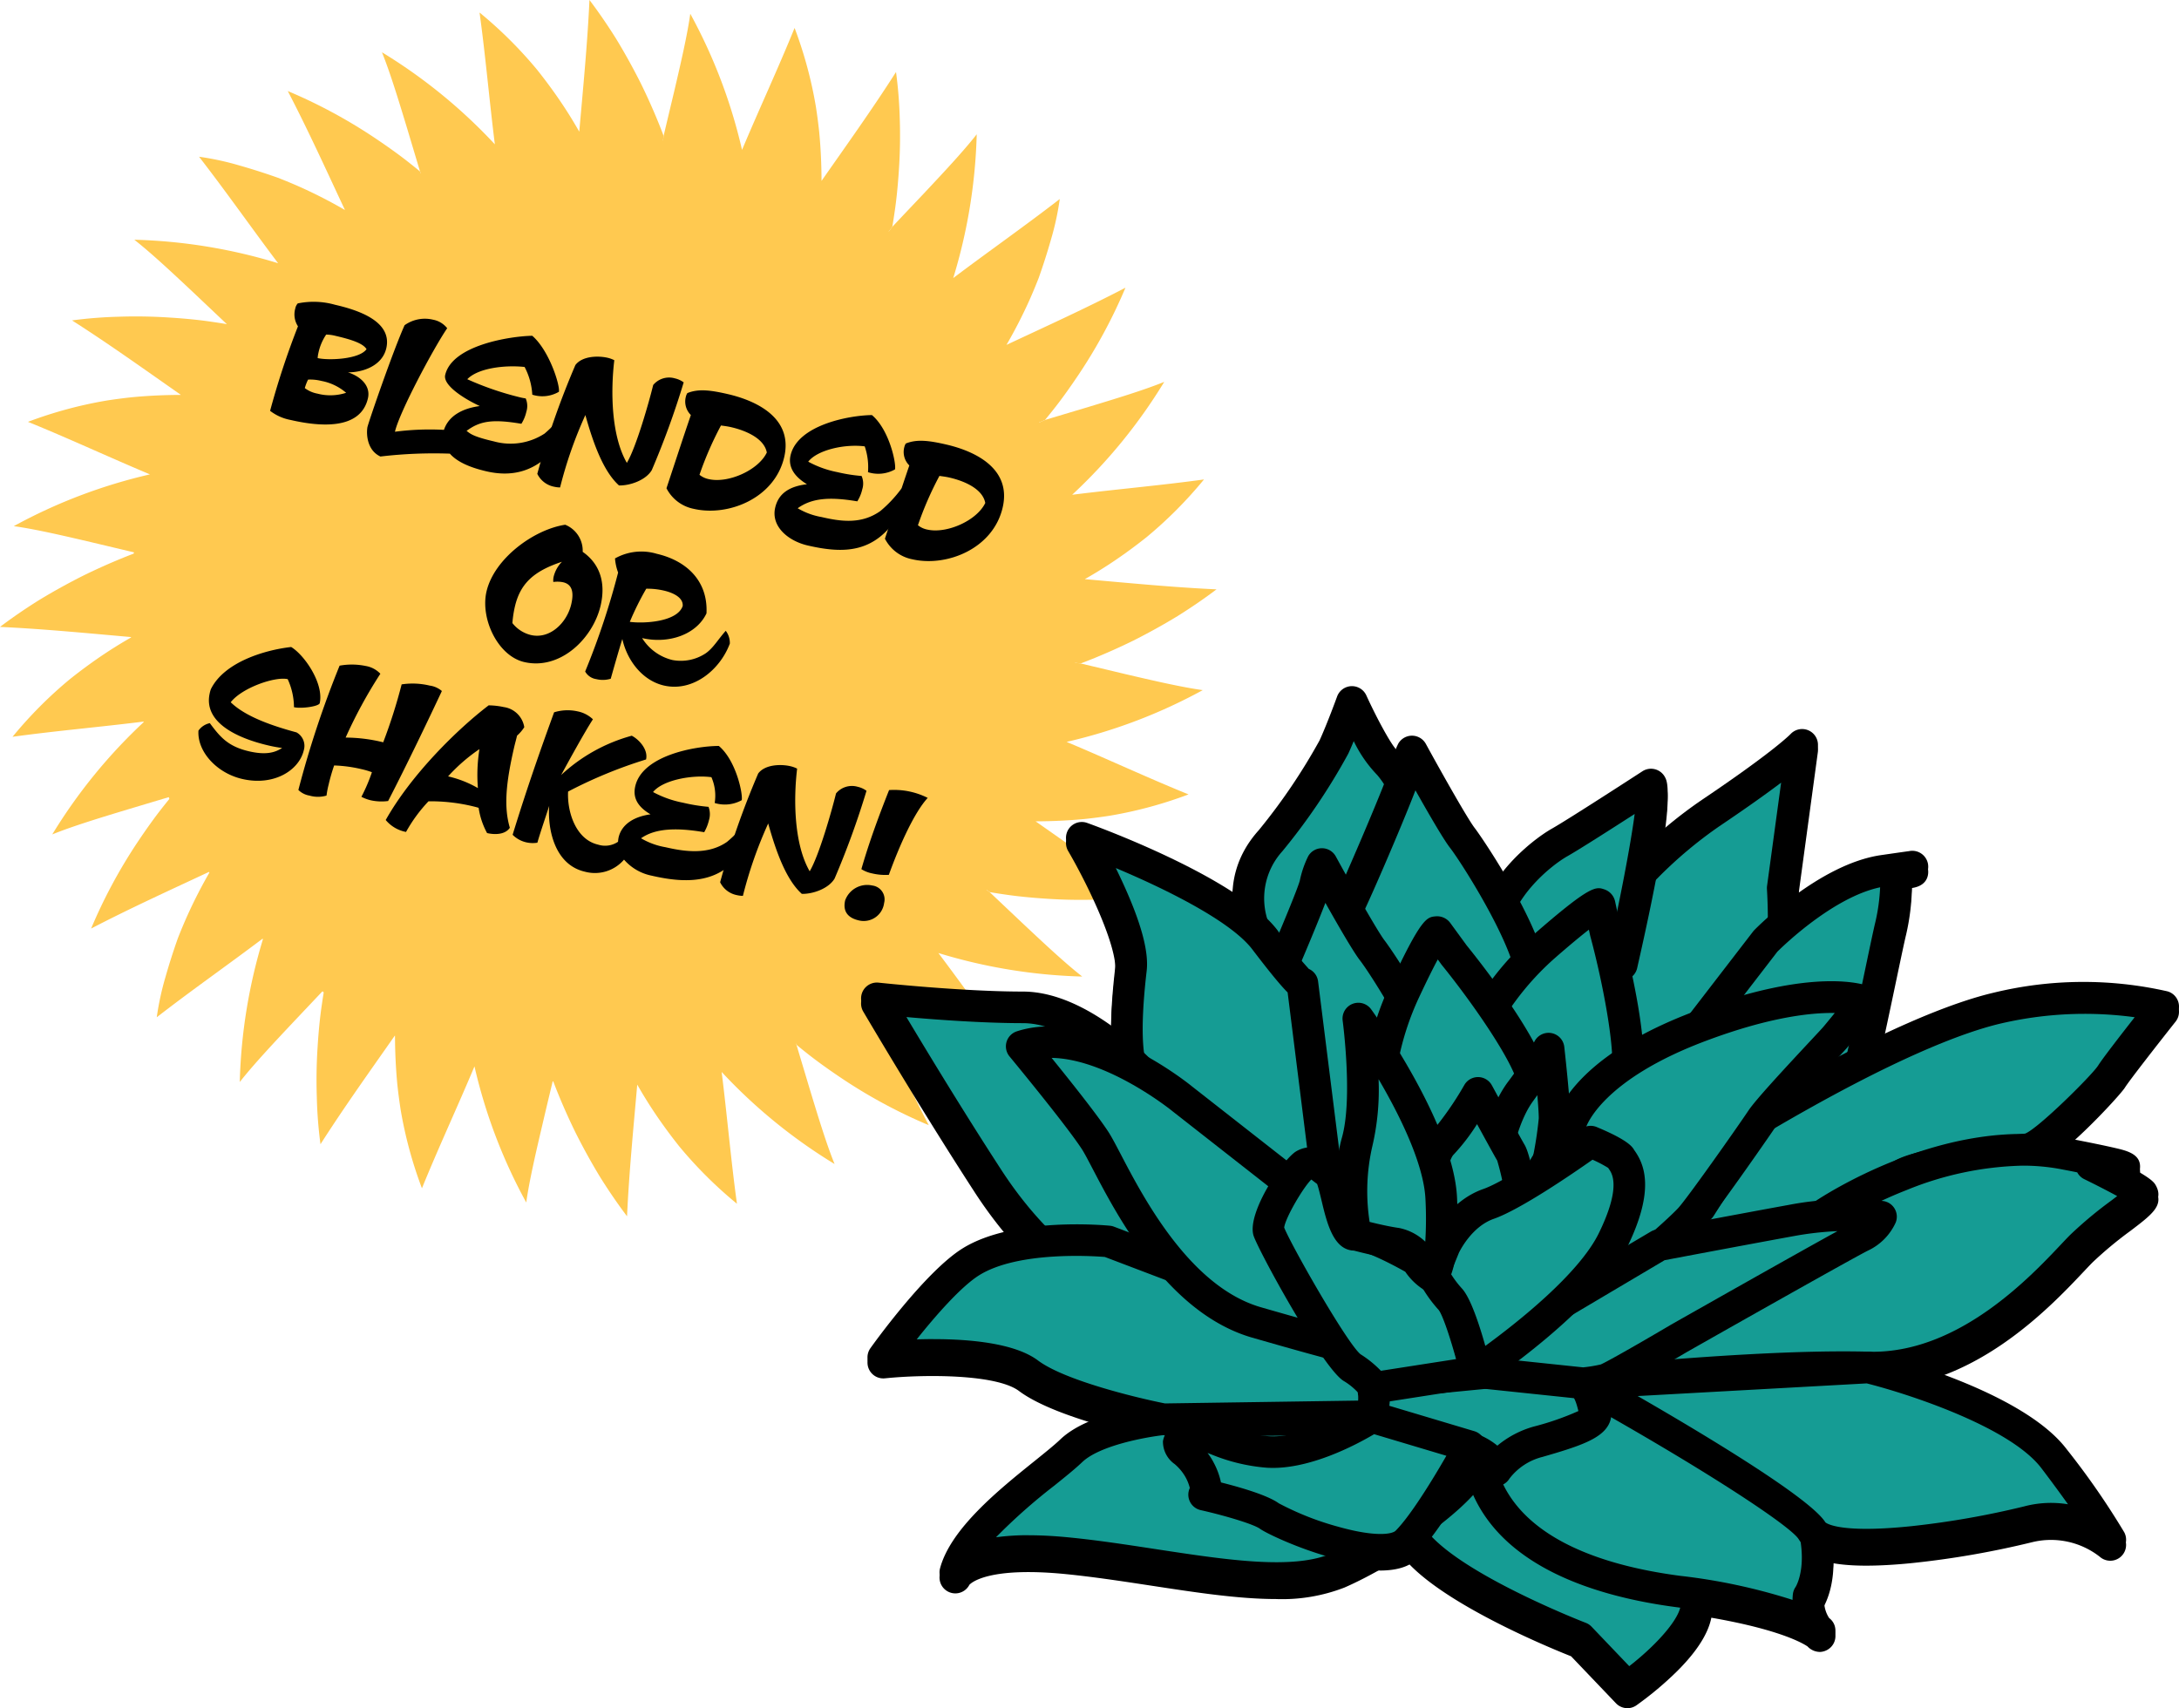 <svg xmlns="http://www.w3.org/2000/svg" xmlns:xlink="http://www.w3.org/1999/xlink" viewBox="0 0 305.268 239.357"><defs><style>
      .cls-1 {
        fill: none;
      }

      .cls-2 {
        clip-path: url(#clip-path);
      }

      .cls-3 {
        fill: #ffc950;
      }

      .cls-4 {
        isolation: isolate;
      }

      .cls-5 {
        clip-path: url(#clip-path-2);
      }

      .cls-6 {
        fill: #159c94;
      }
    </style><clipPath id="clip-path" transform="translate(-16.831 -16.832)"><rect class="cls-1" x="16.959" y="16.959" width="170.172" height="170.172" transform="translate(-20.34 178.52) rotate(-77)"></rect></clipPath><clipPath id="clip-path-2" transform="translate(-16.831 -16.832)"><rect class="cls-1" x="137.468" y="112.98" width="184.629" height="143.206"></rect></clipPath></defs><g id="Layer_2" data-name="Layer 2"><g id="Layer_1-2" data-name="Layer 1"><g id="Group_533" data-name="Group 533"><g id="Group_421" data-name="Group 421"><g id="Group_373" data-name="Group 373"><g class="cls-2"><g id="Group_336" data-name="Group 336"><g id="Group_320" data-name="Group 320"><path id="Path_1250" data-name="Path 1250" class="cls-3" d="M155.48,141.839s.869.152,2.31.358c1.457.215,3.42.422,5.678.567a71.417,71.417,0,0,0,7.157.119,60.626,60.626,0,0,0,6.539-.526c-5.18-3.305-10.286-6.966-15.253-10.437,2.254-.007,4.573-.106,6.917-.333q1.73-.182,3.493-.458a58.983,58.983,0,0,0,11.018-2.982c-5.688-2.31-11.412-4.979-17.082-7.36a74.27,74.27,0,0,0,19.072-7.253c-3.096-.429-7.366-1.434-10.865-2.251-3.502-.836-6.24-1.486-6.24-1.486l-8.351-.979a58.1,58.1,0,0,1-11.132,27.99Z" transform="translate(-16.831 -16.832)"></path></g><g id="Group_321" data-name="Group 321"><path id="Path_1251" data-name="Path 1251" class="cls-3" d="M128.414,163.23s.677.567,1.825,1.467,2.75,2.056,4.638,3.318a72.584,72.584,0,0,0,12.067,6.481c-2.839-5.448-5.429-11.159-8.011-16.668a68.439,68.439,0,0,0,6.16,3.167q1.591.713,3.26,1.362c1.69.596,3.455,1.169,5.31,1.696a39.739,39.739,0,0,0,5.711,1.241c-3.765-4.849-7.376-10.016-11.08-14.922a75.4,75.4,0,0,0,20.153,3.296c-2.468-1.926-5.663-4.939-8.296-7.409l-4.676-4.42-6.741-5.03a57.836,57.836,0,0,1-23.656,18.704Z" transform="translate(-16.831 -16.832)"></path></g><g id="Group_322" data-name="Group 322"><path id="Path_1252" data-name="Path 1252" class="cls-3" d="M94.293,168.226s1.19,3.29,3.199,7.371c1.002,1.996,2.206,4.193,3.472,6.264,1.265,2.017,2.585,3.918,3.713,5.399.28-6.104.9-12.429,1.429-18.451a63.215,63.215,0,0,0,3.741,5.823q1.024,1.425,2.142,2.829a59.287,59.287,0,0,0,8.085,8.045c-.839-6.089-1.375-12.341-2.143-18.469a74.409,74.409,0,0,0,15.82,12.9c-1.179-2.896-2.444-7.099-3.494-10.55-1.033-3.451-1.845-6.156-1.845-6.156l-3.334-7.72A58.1,58.1,0,0,1,95.272,159.875Z" transform="translate(-16.831 -16.832)"></path></g><g id="Group_323" data-name="Group 323"><path id="Path_1253" data-name="Path 1253" class="cls-3" d="M62.251,155.481s-.152.869-.358,2.31c-.215,1.456-.422,3.419-.563,5.678a70.801,70.801,0,0,0-.113,7.158,60.123,60.123,0,0,0,.513,6.537c3.305-5.18,6.966-10.286,10.437-15.253.007,2.254.108,4.574.333,6.917q.185,1.731.458,3.493a58.983,58.983,0,0,0,2.985,11.019c2.311-5.688,4.979-11.412,7.36-17.082a74.27,74.27,0,0,0,7.253,19.072c.429-3.096,1.434-7.366,2.253-10.865s1.484-6.24,1.484-6.24l.979-8.351a58.1,58.1,0,0,1-27.991-11.131Z" transform="translate(-16.831 -16.832)"></path></g><g id="Group_324" data-name="Group 324"><path id="Path_1254" data-name="Path 1254" class="cls-3" d="M40.861,128.414s-.567.677-1.467,1.825-2.056,2.75-3.318,4.638a72.583,72.583,0,0,0-6.481,12.067c5.448-2.839,11.159-5.429,16.668-8.011A68.444,68.444,0,0,0,43.096,145.093q-.715,1.587-1.365,3.259c-.596,1.69-1.169,3.455-1.696,5.31a39.435,39.435,0,0,0-1.242,5.711c4.849-3.765,10.016-7.376,14.919-11.081a75.4,75.4,0,0,0-3.29,20.154c1.924-2.461,4.936-5.66,7.406-8.292l4.424-4.68,5.03-6.741a57.848,57.848,0,0,1-18.705-23.656Z" transform="translate(-16.831 -16.832)"></path></g><g id="Group_325" data-name="Group 325"><path id="Path_1255" data-name="Path 1255" class="cls-3" d="M35.865,94.294s-3.29,1.19-7.373,3.198c-1.993,1-4.191,2.207-6.262,3.472-2.017,1.265-3.918,2.585-5.399,3.713,6.104.28,12.429.9,18.451,1.429a63.215,63.215,0,0,0-5.823,3.741q-1.423,1.024-2.828,2.144a59.262,59.262,0,0,0-8.044,8.083c6.087-.838,12.339-1.374,18.47-2.145A74.464,74.464,0,0,0,24.153,133.752c2.896-1.179,7.099-2.447,10.55-3.494l6.159-1.844,7.717-3.336A58.1,58.1,0,0,1,44.216,95.273Z" transform="translate(-16.831 -16.832)"></path></g><g id="Group_326" data-name="Group 326"><path id="Path_1256" data-name="Path 1256" class="cls-3" d="M48.61,62.252s-.869-.152-2.31-.358c-1.457-.215-3.42-.422-5.679-.563a71.414,71.414,0,0,0-7.157-.119,60.628,60.628,0,0,0-6.539.518c5.181,3.305,10.287,6.967,15.255,10.437-2.254.007-4.573.106-6.917.333q-1.731.185-3.493.458A58.984,58.984,0,0,0,20.746,75.942c5.693,2.312,11.417,4.98,17.091,7.362a74.27,74.27,0,0,0-19.075,7.253c3.096.429,7.366,1.434,10.867,2.253l6.237,1.483L44.216,95.272A58.1,58.1,0,0,1,55.348,67.282Z" transform="translate(-16.831 -16.832)"></path></g><g id="Group_327" data-name="Group 327"><path id="Path_1257" data-name="Path 1257" class="cls-3" d="M75.677,40.862s-.677-.567-1.825-1.467-2.751-2.057-4.639-3.319a72.584,72.584,0,0,0-12.066-6.486c2.839,5.448,5.429,11.159,8.011,16.668a68.443,68.443,0,0,0-6.16-3.167q-1.592-.711-3.26-1.36c-1.69-.596-3.455-1.169-5.31-1.696a39.432,39.432,0,0,0-5.711-1.241C48.481,43.644,52.093,48.81,55.795,53.716A75.311,75.311,0,0,0,35.646,50.424c2.463,1.924,5.659,4.938,8.292,7.406,2.618,2.481,4.671,4.422,4.671,4.422l6.741,5.03A58,58,0,0,1,79.012,48.579Z" transform="translate(-16.831 -16.832)"></path></g><g id="Group_328" data-name="Group 328"><path id="Path_1258" data-name="Path 1258" class="cls-3" d="M109.796,35.866s-1.19-3.29-3.199-7.371c-1.002-1.996-2.206-4.193-3.472-6.264-1.264-2.017-2.585-3.918-3.713-5.399-.281,6.106-.9,12.429-1.429,18.451A63.215,63.215,0,0,0,94.242,29.463q-1.024-1.425-2.143-2.83a59.358,59.358,0,0,0-8.085-8.045c.841,6.089,1.373,12.339,2.145,18.47A74.408,74.408,0,0,0,70.339,24.154C71.517,27.05,72.782,31.252,73.833,34.704l1.844,6.159,3.336,7.717a58.1,58.1,0,0,1,29.805-4.363Z" transform="translate(-16.831 -16.832)"></path></g><g id="Group_329" data-name="Group 329"><path id="Path_1259" data-name="Path 1259" class="cls-3" d="M141.839,48.61s.152-.869.358-2.31c.215-1.457.422-3.42.567-5.678a71.417,71.417,0,0,0,.119-7.157,60.626,60.626,0,0,0-.525-6.541c-3.302,5.182-6.964,10.287-10.434,15.256-.007-2.254-.106-4.573-.333-6.917q-.187-1.727-.459-3.491a58.983,58.983,0,0,0-2.983-11.026c-2.311,5.693-4.98,11.417-7.362,17.091a74.27,74.27,0,0,0-7.251-19.077c-.429,3.096-1.434,7.366-2.251,10.867-.835,3.496-1.485,6.237-1.485,6.237l-.979,8.351a58.1,58.1,0,0,1,27.99,11.132Z" transform="translate(-16.831 -16.832)"></path></g><g id="Group_330" data-name="Group 330"><path id="Path_1260" data-name="Path 1260" class="cls-3" d="M163.229,75.678s.567-.677,1.467-1.825,2.056-2.75,3.318-4.638A72.534,72.534,0,0,0,174.502,57.148c-5.448,2.839-11.159,5.429-16.668,8.011a68.442,68.442,0,0,0,3.167-6.16q.713-1.591,1.362-3.26c.595-1.688,1.169-3.455,1.696-5.31a39.435,39.435,0,0,0,1.241-5.711C160.446,48.482,155.277,52.093,150.375,55.796a75.4,75.4,0,0,0,3.29-20.147c-1.924,2.463-4.938,5.659-7.405,8.292-2.481,2.618-4.422,4.671-4.422,4.671L136.808,55.353A57.911,57.911,0,0,1,155.511,79.012Z" transform="translate(-16.831 -16.832)"></path></g><g id="Group_331" data-name="Group 331"><path id="Path_1261" data-name="Path 1261" class="cls-3" d="M168.225,109.797s3.29-1.19,7.373-3.198c1.994-1.002,4.191-2.207,6.261-3.473,2.017-1.265,3.918-2.585,5.399-3.713-6.104-.28-12.429-.9-18.451-1.429a63.215,63.215,0,0,0,5.823-3.741q1.425-1.024,2.829-2.142a59.263,59.263,0,0,0,8.044-8.086c-6.087.841-12.338,1.374-18.467,2.146a74.409,74.409,0,0,0,12.901-15.821c-2.896,1.179-7.099,2.444-10.55,3.494L163.227,75.677,155.51,79.013a58.1,58.1,0,0,1,4.364,29.806Z" transform="translate(-16.831 -16.832)"></path></g><g id="Group_332" data-name="Group 332"><path id="Path_1262" data-name="Path 1262" class="cls-3" d="M167.397,110.094A66.375,66.375,0,1,1,109.193,36.447,66.375,66.375,0,0,1,167.397,110.094" transform="translate(-16.831 -16.832)"></path></g></g></g></g><g id="Blended_or_Shaken_" data-name="Blended or Shaken " class="cls-4"><g class="cls-4"><path d="M68.378,72.638c-1.06,4.589-7.002,3.926-10.86,3.035a6.715,6.715,0,0,1-2.847-1.273,112.787,112.787,0,0,1,3.904-11.844,3.051,3.051,0,0,1-.38-2.49,1.492,1.492,0,0,1,.351-.719,10.998,10.998,0,0,1,5.192.182c2.777.642,8.124,2.154,7.212,6.1-.56,2.426-3.213,3.383-5.367,3.379C67.333,69.563,68.783,70.884,68.378,72.638ZM61.858,70.209a6.364,6.364,0,0,0-1.867-.185,6.481,6.481,0,0,0-.458,1.188,4.152,4.152,0,0,0,1.761.775,7.137,7.137,0,0,0,4.029-.116A7.371,7.371,0,0,0,61.858,70.209ZM68.181,65.758c-.465-.785-2.003-1.324-4.312-1.857a5.565,5.565,0,0,0-1.342-.187A7.3,7.3,0,0,0,61.431,66.323a4.198,4.198,0,0,0-.097.687C62.854,67.36,67.173,67.188,68.181,65.758Z" transform="translate(-16.831 -16.832)"></path><path d="M95.58,78.303c-3.348,5.169-7.56,5.274-10.6,4.572-2.484-.573-4.173-1.395-5.125-2.476a63.999,63.999,0,0,0-9.729.401c-1.863-.861-1.992-3.108-1.82-4.115.285-1.104,3.626-10.771,5.207-14.284a4.898,4.898,0,0,1,3.996-.771,3.314,3.314,0,0,1,1.972,1.193c-1.857,2.713-6.672,11.699-7.32,14.506a37.627,37.627,0,0,1,6.865-.264c.69-2.057,2.732-3.032,5.02-3.336-2.363-1.1-5.169-2.948-4.846-4.351.965-4.18,9.107-5.44,12.199-5.496,2.388,2.06,3.925,7.002,3.729,7.85a4.6,4.6,0,0,1-3.726.403,9.486,9.486,0,0,0-1.075-3.882c-2.763-.3-6.532.154-8.032,1.716a42.138,42.138,0,0,0,7.33,2.523,8.138,8.138,0,0,0,.854.168,2.677,2.677,0,0,1,.092,1.868,5.365,5.365,0,0,1-.697,1.686c-4.058-.69-5.821-.39-7.681.998.479.326.69.743,3.847,1.473A8.722,8.722,0,0,0,93.129,77.583a19.187,19.187,0,0,0,2.955-3.197,2.689,2.689,0,0,1,.6,1.801A14.469,14.469,0,0,1,95.58,78.303Z" transform="translate(-16.831 -16.832)"></path><path d="M98.839,74.991a59.028,59.028,0,0,0-3.542,10.143,3.846,3.846,0,0,1-.839-.102,3.318,3.318,0,0,1-2.354-1.806,118.018,118.018,0,0,1,5.335-15.24c.938-1.261,3.141-1.337,4.515-1.021a4.049,4.049,0,0,1,.938.34c-.531,4.434-.419,10.617,1.759,14.385,1.3-2.163,3.1-8.491,3.689-10.91a2.887,2.887,0,0,1,3.046-.928,3.25,3.25,0,0,1,1.226.56,117.284,117.284,0,0,1-4.471,12.299c-.855,1.434-3.09,2.181-4.59,2.143C101.384,82.905,99.968,79.039,98.839,74.991Z" transform="translate(-16.831 -16.832)"></path><path d="M113.618,74.985a2.643,2.643,0,0,1-.694-2.592,1.532,1.532,0,0,1,.202-.478c1.531-.632,3.238-.423,5.664.138,4.238.979,9.144,3.467,7.909,8.815-1.343,5.816-7.875,8.372-12.669,7.266a5.486,5.486,0,0,1-3.829-2.886C111.313,81.903,112.485,78.296,113.618,74.985Zm5.642,1.703c-.526-.121-1.037-.178-1.423-.236a46.948,46.948,0,0,0-3.011,6.909,2.961,2.961,0,0,0,1.306.609c2.689.621,6.935-1.232,8.127-3.728C123.887,78.249,121.306,77.161,119.26,76.688Z" transform="translate(-16.831 -16.832)"></path><path d="M142.641,89.168c-3.32,5.176-7.56,5.273-12.646,4.1-2.748-.635-5.171-2.672-4.564-5.302.459-1.988,1.983-2.991,4.452-3.283-2.083-1.25-2.61-2.696-2.299-4.041.985-4.268,8.223-5.613,11.402-5.648,2.424,2.037,3.426,6.763,3.23,7.61a4.75,4.75,0,0,1-3.784.39,8.96,8.96,0,0,0-.458-3.616c-2.75-.358-6.606.476-7.915,2.145a14.142,14.142,0,0,0,4.064,1.462,22.952,22.952,0,0,0,3.416.543,2.685,2.685,0,0,1,.092,1.868,5.375,5.375,0,0,1-.697,1.686c-4.087-.697-6.469-.385-8.351.967a9.894,9.894,0,0,0,3.348,1.233c2.631.607,5.542,1.064,8.229-.84a17.813,17.813,0,0,0,2.984-3.189,2.687,2.687,0,0,1,.601,1.801A19.141,19.141,0,0,1,142.641,89.168Z" transform="translate(-16.831 -16.832)"></path><path d="M144.223,82.051a2.64,2.64,0,0,1-.695-2.592,1.533,1.533,0,0,1,.202-.478c1.532-.631,3.238-.423,5.664.138,4.239.979,9.144,3.467,7.909,8.815-1.343,5.816-7.875,8.372-12.668,7.266a5.486,5.486,0,0,1-3.829-2.886C141.917,88.969,143.089,85.361,144.223,82.051Zm5.641,1.703c-.525-.121-1.036-.179-1.423-.236a46.897,46.897,0,0,0-3.011,6.909,2.966,2.966,0,0,0,1.306.609c2.689.621,6.935-1.232,8.127-3.728C154.491,85.314,151.91,84.227,149.864,83.754Z" transform="translate(-16.831 -16.832)"></path></g><g class="cls-4"><path d="M98.463,94.158c2.308,1.61,3.285,4.175,2.517,7.507-1.066,4.619-5.643,9.104-10.7,7.937-3.712-.857-6.171-6.073-5.294-9.874,1.073-4.647,6.661-8.714,11.029-9.368A3.923,3.923,0,0,1,98.463,94.158Zm-7.247,11.657c2.66.614,5.048-1.729,5.648-4.331.378-1.636.146-2.767-1.14-3.063a3.986,3.986,0,0,0-1.376-.041,2.402,2.402,0,0,1,.064-.816,4.544,4.544,0,0,1,1.143-2.014C91.49,96.889,89.689,98.69,88.954,101.876a15.473,15.473,0,0,0-.338,2.263A4.708,4.708,0,0,0,91.216,105.815Z" transform="translate(-16.831 -16.832)"></path><path d="M102.394,111.938a3.822,3.822,0,0,1-2.015.058,2.146,2.146,0,0,1-1.569-1.069,106.044,106.044,0,0,0,4.617-13.867,7.203,7.203,0,0,1-.436-1.979,7.522,7.522,0,0,1,5.846-.651c4.122.952,7.2,3.756,6.97,8.351-1.438,3.025-5.365,4.304-9.019,3.46a6.92,6.92,0,0,0,4.246,3.075,6.307,6.307,0,0,0,4.612-.906c1.093-.732,1.783-1.989,2.86-3.188a2.801,2.801,0,0,1,.571,1.794c-1.374,3.685-5.175,6.812-9.237,5.873-2.981-.688-5.142-3.467-5.823-6.518C103.564,107.805,102.75,110.664,102.394,111.938Zm7.41-12.359a10.367,10.367,0,0,0-2.436-.255,39.976,39.976,0,0,0-2.303,4.642c1.999.276,6.681.002,7.411-2.23C112.558,100.583,111.208,99.902,109.804,99.578Z" transform="translate(-16.831 -16.832)"></path></g><g class="cls-4"><path d="M46.229,118.163c1.433,1.931,2.541,3.265,5.493,3.946,2.397.554,3.656.167,4.634-.47a17.986,17.986,0,0,1-1.861-.337c-4.56-1.053-9.214-3.297-8.276-7.36a3.846,3.846,0,0,1,.158-.549c1.853-3.759,7.483-5.477,11.245-5.901,1.839,1.103,4.611,5.098,4,7.881-.167.455-2.583.79-3.607.554a9.526,9.526,0,0,0-.879-3.929c-1.753-.404-6.403,1.2-7.982,3.236,2.134,2.095,6.116,3.383,9.216,4.223a2.163,2.163,0,0,1,1.027,2.484c-.648,2.807-4.158,5.075-8.63,4.042-3.566-.823-6.32-3.83-6.133-6.772A2.583,2.583,0,0,1,46.229,118.163Z" transform="translate(-16.831 -16.832)"></path><path d="M68.935,125.036a11.147,11.147,0,0,0-1.5-.438,19.178,19.178,0,0,0-3.793-.507,26.698,26.698,0,0,0-.78,2.715,12.255,12.255,0,0,0-.286,1.504,4.237,4.237,0,0,1-2.373.006,2.914,2.914,0,0,1-1.571-.793,140.043,140.043,0,0,1,5.775-17.417,9.644,9.644,0,0,1,3.653.044,3.665,3.665,0,0,1,2.058,1.09,65.66,65.66,0,0,0-4.866,8.944,22.226,22.226,0,0,1,5.265.661,74.335,74.335,0,0,0,2.582-8.116,10.245,10.245,0,0,1,3.933.17,3.285,3.285,0,0,1,1.703.761c-1.822,3.891-4.858,10.24-7.53,15.412a7.018,7.018,0,0,1-2.439-.103,5.836,5.836,0,0,1-1.304-.485A23.71,23.71,0,0,0,68.935,125.036Z" transform="translate(-16.831 -16.832)"></path><path d="M83.885,130.027c-.373-.117-.782-.211-1.191-.306a25.378,25.378,0,0,0-5.833-.608,21.099,21.099,0,0,0-3.146,4.293,4.868,4.868,0,0,1-2.847-1.673c3.603-6.403,10.052-12.735,14.423-16.066a10.769,10.769,0,0,1,2.129.244,3.381,3.381,0,0,1,2.86,2.815,5.358,5.358,0,0,1-1.012,1.183c-.128.556-.286,1.105-.394,1.572-1.168,5.057-1.479,8.402-.617,11.341-.702,1.039-2.253.958-3.189.742A10.668,10.668,0,0,1,83.885,130.027Zm.114-8.226a24.301,24.301,0,0,0-4.392,3.82,14.959,14.959,0,0,1,4.177,1.642A22.853,22.853,0,0,1,83.999,121.802Z" transform="translate(-16.831 -16.832)"></path><path d="M108.108,139.529a6.923,6.923,0,0,1-3.854-2.244,5.368,5.368,0,0,1-5.5,1.686c-4.209-.972-5.222-5.916-4.984-9.217-.351,1.12-1.284,3.829-1.653,5.16a4.093,4.093,0,0,1-1.559-.051,3.936,3.936,0,0,1-1.911-1.058c1.862-6.066,3.702-11.368,5.81-17.162a6.41,6.41,0,0,1,3.323-.126,4.324,4.324,0,0,1,2.116,1.104c-1.147,1.767-3.43,5.919-4.451,7.809a23.632,23.632,0,0,1,9.892-5.506c.991.506,2.327,1.922,2.003,3.326a64.694,64.694,0,0,0-10.922,4.497c-.146,2.769,1.038,6.706,4.195,7.435a3.23,3.23,0,0,0,2.802-.4,4.401,4.401,0,0,1,.077-.598c.459-1.988,2.376-2.961,4.475-3.246-2.089-1.222-2.448-2.598-2.138-3.941.999-4.326,8.412-5.632,11.709-5.641,2.424,2.037,3.396,6.757,3.201,7.604a4.862,4.862,0,0,1-3.784.39,6.449,6.449,0,0,0-.458-3.617c-2.779-.365-6.84.422-8.178,2.084a14.805,14.805,0,0,0,4.211,1.495,24.499,24.499,0,0,0,3.562.577,2.857,2.857,0,0,1,.063,1.861,6.332,6.332,0,0,1-.668,1.692c-4.088-.697-6.937-.493-8.849.852a10.061,10.061,0,0,0,3.407,1.247c2.602.602,5.958,1.131,8.639-.744a18.729,18.729,0,0,0,3.013-3.184,2.944,2.944,0,0,1,.542,1.787C119.265,140.812,113.603,140.798,108.108,139.529Z" transform="translate(-16.831 -16.832)"></path><path d="M124.452,132.22a59.091,59.091,0,0,0-3.543,10.142,3.786,3.786,0,0,1-.838-.101,3.319,3.319,0,0,1-2.354-1.806,118.093,118.093,0,0,1,5.335-15.24c.938-1.261,3.141-1.338,4.515-1.02a4.043,4.043,0,0,1,.938.34c-.531,4.434-.419,10.617,1.759,14.384,1.3-2.162,3.099-8.49,3.689-10.909a2.887,2.887,0,0,1,3.046-.928,3.237,3.237,0,0,1,1.225.56,117.079,117.079,0,0,1-4.471,12.298c-.854,1.435-3.09,2.182-4.59,2.143C126.996,140.134,125.58,136.268,124.452,132.22Z" transform="translate(-16.831 -16.832)"></path><path d="M139.04,140.913a1.961,1.961,0,0,1,1.652,2.445,2.882,2.882,0,0,1-3.551,2.443c-1.315-.304-2.305-1.087-1.906-2.812A3.283,3.283,0,0,1,139.04,140.913ZM141.388,127.54a10.435,10.435,0,0,1,5.412,1.095c-1.849,2.006-3.906,6.518-5.445,10.781a7.953,7.953,0,0,1-2.325-.197,4.432,4.432,0,0,1-1.524-.599C138.608,134.78,139.99,131.064,141.388,127.54Z" transform="translate(-16.831 -16.832)"></path></g></g></g><g id="Group_482" data-name="Group 482"><g class="cls-5"><g id="Group_481" data-name="Group 481"><path id="Path_1847" data-name="Path 1847" class="cls-6" d="M239.981,148.312a61.192,61.192,0,0,1,16.506-16.822c10.619-7.149,12.827-9.567,12.827-9.567l-2.734,20.081s.526,8.726-.526,11.144-3.154,8.621-3.154,8.621l-17.978,6.938-5.467-9.567Z" transform="translate(-16.831 -16.832)"></path><path id="Path_1848" data-name="Path 1848" d="M244.923,170.926a2.214,2.214,0,0,1-1.92-1.12l-5.468-9.567a2.218,2.218,0,0,1-.289-1.206l.526-10.829a2.216,2.216,0,0,1,.32-1.044,62.949,62.949,0,0,1,17.16-17.507c10.047-6.764,12.351-9.143,12.444-9.241a2.219,2.219,0,0,1,3.807,1.814l-2.7,19.867c.137,2.4.417,9.331-.718,11.942-1,2.307-3.066,8.388-3.087,8.449a2.216,2.216,0,0,1-1.3,1.355l-17.978,6.938a2.205,2.205,0,0,1-.8.149m-3.217-12.324,4.2,7.353,15.239-5.881c.644-1.871,2.056-5.9,2.883-7.81.518-1.191.583-6.185.346-10.128a2.266,2.266,0,0,1,.017-.432l1.97-14.47c-1.979,1.492-4.758,3.486-8.632,6.093a60.017,60.017,0,0,0-15.56,15.684Z" transform="translate(-16.831 -16.832)"></path><path id="Path_1849" data-name="Path 1849" class="cls-6" d="M244.029,152.727s5.257-23.129,4.1-25.232c0,0-10.356,6.728-12.774,8.1s-9.252,6.624-9.463,13.246,3.785,9.463,3.785,9.463Z" transform="translate(-16.831 -16.832)"></path><path id="Path_1850" data-name="Path 1850" d="M229.678,160.514a2.212,2.212,0,0,1-1.283-.409c-.2-.144-4.961-3.615-4.716-11.338.243-7.62,7.724-13.487,10.587-15.1,2.331-1.317,12.554-7.958,12.657-8.025a2.215,2.215,0,0,1,3.064.651q.044.068.083.139c.428.777,1.562,2.84-3.881,26.79a2.217,2.217,0,0,1-1.358,1.574l-14.35,5.572a2.231,2.231,0,0,1-.8.15m16.163-28.9c-3.262,2.1-7.846,5.031-9.4,5.907-2.651,1.5-8.176,6.252-8.339,11.389a9.868,9.868,0,0,0,2.088,6.816l11.934-4.644c1.6-7.133,3.126-15.008,3.714-19.478" transform="translate(-16.831 -16.832)"></path><path id="Path_1851" data-name="Path 1851" class="cls-6" d="M206.232,115.93s3.259,7.149,4.941,8.516,3.049,5.362,3.049,5.362l-7.044,22.6-7.885,2.944-6.311-6.517s-3.838-7.149,1.84-13.457a84.645,84.645,0,0,0,8.887-13.143c1.156-2.523,2.523-6.308,2.523-6.308" transform="translate(-16.831 -16.832)"></path><path id="Path_1852" data-name="Path 1852" d="M199.294,157.57a2.212,2.212,0,0,1-1.592-.675l-6.309-6.519a2.212,2.212,0,0,1-.359-.493c-.187-.347-4.5-8.6,2.145-15.986a83.234,83.234,0,0,0,8.517-12.577c1.1-2.408,2.44-6.1,2.453-6.137a2.215,2.215,0,0,1,4.1-.167c1.456,3.193,3.542,7.056,4.324,7.717,2.069,1.681,3.484,5.595,3.747,6.362a2.218,2.218,0,0,1,.019,1.376l-7.044,22.6a2.215,2.215,0,0,1-1.339,1.416l-7.885,2.944a2.2,2.2,0,0,1-.774.14m-4.47-10.018,5.053,5.221,5.503-2.054,6.5-20.848a11.429,11.429,0,0,0-2.107-3.7,18.118,18.118,0,0,1-3.293-4.752c-.251.6-.508,1.2-.756,1.742a86.521,86.521,0,0,1-9.251,13.7,9.829,9.829,0,0,0-1.648,10.691" transform="translate(-16.831 -16.832)"></path><path id="Path_1853" data-name="Path 1853" class="cls-6" d="M214.644,122.869s5.572,10.2,7.044,12.09,9.147,13.668,9.778,19.66-3.259,10.934-3.259,10.934l-13.142,8.306-10.094-20.922s-.631-5.782.315-7.359,7.885-17.768,8.411-19.871a12.76,12.76,0,0,1,.946-2.839" transform="translate(-16.831 -16.832)"></path><path id="Path_1854" data-name="Path 1854" d="M215.064,176.074a2.216,2.216,0,0,1-1.995-1.252l-10.092-20.922a2.219,2.219,0,0,1-.207-.721c-.266-2.437-.539-6.811.617-8.739.8-1.338,7.691-17.386,8.162-19.269a14.295,14.295,0,0,1,1.172-3.4,2.215,2.215,0,0,1,1.923-1.116h.021a2.216,2.216,0,0,1,1.923,1.153c2.121,3.882,5.856,10.517,6.848,11.792,1.1,1.421,9.5,13.824,10.232,20.788.716,6.81-3.541,12.305-3.722,12.535a2.205,2.205,0,0,1-.557.5l-13.142,8.308a2.21,2.21,0,0,1-1.183.343m-7.929-23.749,8.845,18.335,10.683-6.752c.707-1.026,3.049-4.794,2.6-9.058-.541-5.136-7.636-16.363-9.323-18.532-.909-1.169-3.076-4.923-4.812-8.012-1.939,5.074-7,16.8-7.921,18.376a19.061,19.061,0,0,0-.071,5.642" transform="translate(-16.831 -16.832)"></path><path id="Path_1855" data-name="Path 1855" class="cls-6" d="M202.027,138.639s5.572,10.2,7.044,12.09,9.147,13.668,9.778,19.66-3.259,10.934-3.259,10.934l-13.142,8.306-10.093-20.922s-.631-5.782.315-7.359,7.885-17.768,8.411-19.871a12.759,12.759,0,0,1,.946-2.839" transform="translate(-16.831 -16.832)"></path><path id="Path_1856" data-name="Path 1856" d="M202.448,191.844a2.216,2.216,0,0,1-1.995-1.252l-10.092-20.922a2.2,2.2,0,0,1-.207-.722c-.266-2.436-.539-6.811.618-8.739.8-1.338,7.69-17.386,8.161-19.269a14.293,14.293,0,0,1,1.172-3.4,2.215,2.215,0,0,1,3.867.036c2.121,3.883,5.856,10.517,6.848,11.793,1.105,1.421,9.5,13.828,10.232,20.788.717,6.809-3.54,12.305-3.721,12.535a2.214,2.214,0,0,1-.557.5l-13.142,8.306a2.21,2.21,0,0,1-1.183.343m-7.93-23.746,8.845,18.336,10.683-6.752c.707-1.026,3.049-4.794,2.6-9.057-.54-5.133-7.636-16.363-9.323-18.533-.909-1.17-3.076-4.923-4.812-8.012-1.939,5.074-7,16.8-7.922,18.377a19.08,19.08,0,0,0-.07,5.642m.057-5.618-.006.01.006-.01" transform="translate(-16.831 -16.832)"></path><path id="Path_1857" data-name="Path 1857" class="cls-6" d="M222.844,164.397a39.588,39.588,0,0,1,10.408-14.3c7.517-6.556,7.675-5.782,7.675-5.782l.841,3.89s4.521,16.716,2.734,21.553-9.042,11.775-9.042,11.775l-10.3,1.892Z" transform="translate(-16.831 -16.832)"></path><path id="Path_1858" data-name="Path 1858" d="M225.157,185.641a2.215,2.215,0,0,1-2.2-1.947l-2.312-19.03a2.214,2.214,0,0,1,.124-1.042,41.6,41.6,0,0,1,11.027-15.192c7.894-6.885,8.617-6.639,9.813-6.234a2.279,2.279,0,0,1,1.488,1.677l.824,3.811c.818,3.032,4.581,17.641,2.658,22.843-1.909,5.167-8.808,11.862-9.588,12.608a2.21,2.21,0,0,1-1.131.578l-10.3,1.892a2.236,2.236,0,0,1-.4.036m-.049-20.936,1.959,16.12,7.325-1.345c2.192-2.173,6.806-7.179,8.029-10.486,1.063-2.878-.994-13.549-2.794-20.207-.01-.036-.019-.073-.027-.11l-.182-.842c-1.028.8-2.533,2.033-4.714,3.935a38.125,38.125,0,0,0-9.6,12.935" transform="translate(-16.831 -16.832)"></path><path id="Path_1859" data-name="Path 1859" class="cls-6" d="M209.822,173.872a39.572,39.572,0,0,1,3.717-17.29c4.213-9.04,4.671-8.4,4.671-8.4l2.346,3.215s10.91,13.447,11.237,18.593-3.491,14.43-3.491,14.43l-8.651,5.907Z" transform="translate(-16.831 -16.832)"></path><path id="Path_1860" data-name="Path 1860" d="M219.648,192.546a2.214,2.214,0,0,1-1.9-1.079l-9.83-16.457a2.22,2.22,0,0,1-.31-1,41.578,41.578,0,0,1,3.92-18.359c4.423-9.492,5.183-9.562,6.442-9.677a2.263,2.263,0,0,1,2.04.93l2.3,3.149c1.977,2.44,11.34,14.269,11.692,19.8.349,5.5-3.242,14.413-3.653,15.412a2.21,2.21,0,0,1-.8.987l-8.651,5.907a2.211,2.211,0,0,1-1.249.386m-7.631-19.309,8.326,13.938,6.151-4.2c1.122-2.875,3.31-9.322,3.086-12.841-.194-3.062-6.4-11.983-10.747-17.339-.024-.03-.047-.059-.069-.09l-.507-.7c-.616,1.147-1.492,2.885-2.714,5.508a38.419,38.419,0,0,0-3.526,15.718" transform="translate(-16.831 -16.832)"></path><path id="Path_1861" data-name="Path 1861" class="cls-6" d="M264.16,149.468s8.516-8.726,16.506-9.882,1.787-.211,1.787-.211a31.073,31.073,0,0,1-.736,7.885c-.946,3.89-4.836,23.971-5.782,24.812s-20.4,7.885-20.4,7.885l-.526-18.608Z" transform="translate(-16.831 -16.832)"></path><path id="Path_1862" data-name="Path 1862" d="M255.545,182.172a2.213,2.213,0,0,1-2.214-2.152l-.526-18.609a2.214,2.214,0,0,1,.459-1.413l9.147-11.88a2.072,2.072,0,0,1,.169-.2c.369-.378,9.14-9.278,17.774-10.528,1.568-.227,2.592-.374,3.223-.462.324-.045.548-.075.69-.094a2.232,2.232,0,0,1,2.651,1.713q.014.067.025.135c.054.362.2,2.187-2.195,2.574l-.067.011a31.794,31.794,0,0,1-.808,6.513c-.268,1.1-.8,3.651-1.421,6.6-3.652,17.429-4.118,18.52-5.042,19.341-.378.336-1.264,1.124-21.113,8.312a2.219,2.219,0,0,1-.754.132m1.711-20.1.417,14.751c7.312-2.675,14.583-5.433,16.577-6.352.814-2.406,2.78-11.79,3.871-17,.652-3.112,1.167-5.57,1.452-6.741a26.366,26.366,0,0,0,.656-4.824c-6.54,1.379-13.546,8.177-14.393,9.018Z" transform="translate(-16.831 -16.832)"></path><path id="Path_1863" data-name="Path 1863" class="cls-6" d="M168.384,134.959s20.29,7.254,25.653,14.3,5.257,6.1,5.257,6.1l4.415,35.22-8.306-2.734-17.452-18.717s-4.888,3.154-2.681-15.77c.643-5.511-6.886-18.4-6.886-18.4" transform="translate(-16.831 -16.832)"></path><path id="Path_1864" data-name="Path 1864" d="M203.71,192.789a2.224,2.224,0,0,1-.692-.111l-8.306-2.734a2.213,2.213,0,0,1-.927-.593l-16.609-17.809a3.552,3.552,0,0,1-1.849-.55c-1.884-1.174-3.844-4.268-2.254-17.892.405-3.474-3.833-12.286-6.6-17.025a2.215,2.215,0,0,1,2.658-3.2c.854.305,20.975,7.562,26.669,15.043a66.455,66.455,0,0,0,4.39,5.413,2.214,2.214,0,0,1,1.3,1.751l4.415,35.22a2.214,2.214,0,0,1-2.2,2.49m-7.073-6.874,4.441,1.462-3.851-30.754c-.219-.209-.415-.425-.591-.617-.956-1.049-2.421-2.87-4.356-5.41-3.063-4.024-12.378-8.563-19.13-11.4.307.624.622,1.282.935,1.962,2.6,5.644,3.709,9.716,3.391,12.449-1.088,9.328-.318,12.419.08,13.335a2.211,2.211,0,0,1,2.021.668Z" transform="translate(-16.831 -16.832)"></path><path id="Path_1865" data-name="Path 1865" class="cls-6" d="M139.683,157.458s11.617,1.261,20.449,1.261,17.82,10.408,17.82,10.408l17.032,28.7.526,5.468-23.971-4.837s-8.337-3.511-16.3-15.77-15.556-25.23-15.556-25.23" transform="translate(-16.831 -16.832)"></path><path id="Path_1866" data-name="Path 1866" d="M195.509,205.511a2.248,2.248,0,0,1-.438-.044l-23.971-4.836a2.259,2.259,0,0,1-.422-.13c-.365-.154-9.058-3.921-17.293-16.6-7.895-12.166-15.537-25.194-15.617-25.324a2.214,2.214,0,0,1,2.15-3.321c.115.012,11.6,1.249,20.21,1.249,9.732,0,19.1,10.719,19.5,11.175a2.29,2.29,0,0,1,.228.317l17.033,28.7a2.242,2.242,0,0,1,.3.918l.526,5.467a2.215,2.215,0,0,1-1.993,2.417q-.103.01-.207.01m-23.277-9.17,20.786,4.194-.192-2-16.676-28.093c-1.055-1.17-8.827-9.506-16.024-9.506-5.554,0-12.095-.482-16.316-.853,2.834,4.739,8,13.268,13.285,21.4,6.814,10.5,13.934,14.275,15.132,14.856" transform="translate(-16.831 -16.832)"></path><path id="Path_1867" data-name="Path 1867" class="cls-6" d="M262.69,174.7c.315-.1,20.922-12.826,33.959-15.875a51.275,51.275,0,0,1,23.234-.211s-6.413,8.1-7.254,9.463-9.462,10.2-11.67,10.513-15.77,2.1-17.768,3.68-16.506,8.516-16.506,8.516l-19.66,4.2,7.99-8.2Z" transform="translate(-16.831 -16.832)"></path><path id="Path_1868" data-name="Path 1868" d="M247.025,197.206a2.214,2.214,0,0,1-1.586-3.76l7.83-8.035,7.552-11.9a2.213,2.213,0,0,1,.889-.8c.12-.066.376-.218.753-.44,18.049-10.609,28.279-14.342,33.681-15.605a53.15,53.15,0,0,1,24.333-.187,2.214,2.214,0,0,1,1.142,3.508c-2.448,3.09-6.541,8.334-7.1,9.248-.677,1.1-9.8,11.053-13.244,11.545l-.665.093c-13.222,1.843-15.65,2.884-16.08,3.159-2.049,1.62-14.426,7.572-16.886,8.749a2.233,2.233,0,0,1-.492.167l-19.66,4.205a2.19,2.19,0,0,1-.464.049m17.239-20.853-7.379,11.625a2.171,2.171,0,0,1-.283.359l-2.883,2.959,12.247-2.62c5.93-2.841,14.626-7.175,15.853-8.144,1.207-.952,4.244-2.1,18.177-4.043l.555-.078c1.844-.734,9.25-8.076,10.2-9.507.567-.922,3.143-4.249,5.137-6.795a51.944,51.944,0,0,0-18.735.873c-5.1,1.193-14.876,4.784-32.445,15.111l-.443.26m-2.273-3.754a1.581,1.581,0,0,0-.263.107,2.323,2.323,0,0,1,.263-.107" transform="translate(-16.831 -16.832)"></path><path id="Path_1869" data-name="Path 1869" class="cls-6" d="M309.786,180.798s6.8,3.318,7.149,4-5.046,3.89-8.515,7.359-14.929,17.453-29.858,17.033-39.951,2.207-39.951,2.207l33.748-23.655s17.242-11.67,33.643-8.516,3.784,1.577,3.784,1.577" transform="translate(-16.831 -16.832)"></path><path id="Path_1870" data-name="Path 1870" d="M238.613,213.606a2.214,2.214,0,0,1-1.27-4.028l33.748-23.655c.764-.518,18.226-12.167,35.332-8.877,3.05.587,5.319,1.053,6.742,1.385,1.688.394,3.788.885,3.445,3.05a2.954,2.954,0,0,1-.072.338c1.954,1.15,2.17,1.573,2.371,1.963,1.026,2-.624,3.254-3.618,5.529a53.601,53.601,0,0,0-5.3,4.407c-.34.34-.759.786-1.254,1.31-4.736,5.02-15.807,16.769-30.232,16.37-14.6-.409-39.409,2.17-39.658,2.2a2.302,2.302,0,0,1-.232.012m61.531-32.712c-13.546,0-26.4,8.578-26.541,8.676l-26.872,18.835c8.665-.743,22.252-1.7,31.9-1.435,12.425.325,22.557-10.394,26.886-14.982.53-.562.979-1.038,1.344-1.4a56.968,56.968,0,0,1,5.755-4.8c.264-.2.545-.414.82-.626-1.307-.713-3.057-1.611-4.614-2.37a2.211,2.211,0,0,1-.987-.954c-.667-.133-1.412-.278-2.246-.438a28.809,28.809,0,0,0-5.442-.5" transform="translate(-16.831 -16.832)"></path><path id="Path_1871" data-name="Path 1871" class="cls-6" d="M219.585,219.593s-9.778,8.516-3.785,14.824,22.394,12.616,22.394,12.616l6.623,6.939s11.355-7.885,9.462-12.931-23.971-24.286-23.971-24.286Z" transform="translate(-16.831 -16.832)"></path><path id="Path_1872" data-name="Path 1872" d="M244.821,256.186a2.212,2.212,0,0,1-1.6-.686l-6.285-6.584c-2.815-1.116-16.983-6.92-22.736-12.974a8.852,8.852,0,0,1-2.542-6.632c.281-5.923,6.225-11.166,6.478-11.387a2.216,2.216,0,0,1,.888-.471l10.723-2.839a2.216,2.216,0,0,1,2.021.471c3.757,3.275,22.6,19.876,24.59,25.179,1.117,2.978-.406,6.579-4.529,10.7a47.174,47.174,0,0,1-5.744,4.826,2.207,2.207,0,0,1-1.262.4m-24.14-34.592c-1.509,1.44-4.462,4.862-4.6,7.933a4.407,4.407,0,0,0,1.33,3.364c5.578,5.871,21.424,12.013,21.583,12.074a2.223,2.223,0,0,1,.807.538l5.279,5.53c4.134-3.209,7.806-7.418,7.131-9.216-1.131-3.018-13.521-14.764-22.469-22.622Z" transform="translate(-16.831 -16.832)"></path><path id="Path_1873" data-name="Path 1873" class="cls-6" d="M238.617,211.392s28.754,9.62,31.593,17.663,0,12.143,0,12.143a6.778,6.778,0,0,0,1.1,4.416c1.42,1.892.53-2.42-19.4-5.047s-26.178-10.723-27.755-17.662,14.462-11.513,14.462-11.513" transform="translate(-16.831 -16.832)"></path><path id="Path_1874" data-name="Path 1874" d="M271.734,248.305a2.408,2.408,0,0,1-1.679-.773c-.788-.533-5.061-3.009-18.431-4.772-11.862-1.563-26.631-6.192-29.625-19.367-1.985-8.731,14.16-13.606,16.007-14.133a2.211,2.211,0,0,1,1.31.03c4.973,1.664,29.935,10.4,32.978,19.026,2.6,7.377.931,11.92.094,13.529a4.315,4.315,0,0,0,.694,2.439l.009.013a2.15,2.15,0,0,1,.86,1.5,2.219,2.219,0,0,1-1.365,2.336,2.259,2.259,0,0,1-.852.176m-33.169-34.591c-5.593,1.723-12.975,5.5-12.248,8.7,1.923,8.461,10.874,13.978,25.885,15.958a81.791,81.791,0,0,1,15.758,3.371,7.368,7.368,0,0,1,.048-.819,2.222,2.222,0,0,1,.376-.986c.064-.1,2.1-3.432-.267-10.145-.438-1.242-2.842-4.756-15.655-10.553-6.063-2.744-11.969-4.853-13.9-5.523" transform="translate(-16.831 -16.832)"></path><path id="Path_1875" data-name="Path 1875" class="cls-6" d="M278.565,209.184s20.028,4.889,26.021,12.774a106.962,106.962,0,0,1,7.885,11.354,13.413,13.413,0,0,0-11.512-2.523c-6.624,1.735-27.6,5.519-30.279,1.262s-32.066-20.659-32.066-20.659Z" transform="translate(-16.831 -16.832)"></path><path id="Path_1876" data-name="Path 1876" d="M278.308,236.218c-6.619,0-8.587-1.532-9.5-2.987-1.17-1.857-13.187-9.811-31.272-19.905a2.215,2.215,0,0,1,.957-4.145l39.951-2.208a2.2,2.2,0,0,1,.647.06c.849.207,20.865,5.171,27.259,13.585a108.264,108.264,0,0,1,8.066,11.634,2.215,2.215,0,0,1-3.4,2.73,11.093,11.093,0,0,0-9.5-2.051,125.321,125.321,0,0,1-16.962,2.939c-2.448.241-4.509.347-6.25.347m-5.754-5.347s1.572,1.623,11.962.553a120.756,120.756,0,0,0,15.881-2.777,14.736,14.736,0,0,1,6.149-.3c-1.008-1.418-2.238-3.1-3.724-5.053-4.434-5.834-18.86-10.472-24.468-11.884l-32.09,1.774c9.262,5.342,24.144,14.27,26.294,17.684" transform="translate(-16.831 -16.832)"></path><path id="Path_1877" data-name="Path 1877" class="cls-6" d="M179.844,216.441s-9.3.946-12.932,4.416-14.509,10.565-16.243,17.032c0,0,1.577-4.1,15.77-2.681s29.49,5.677,37.848,2.05,19.4-11.67,19.871-15.928-13.563-6.624-16.086-5.52-28.228.631-28.228.631" transform="translate(-16.831 -16.832)"></path><path id="Path_1878" data-name="Path 1878" d="M195.61,240.894c-5.235,0-11.239-.918-17.448-1.868-3.938-.6-8.008-1.224-11.942-1.618-10.924-1.093-13.347,1.231-13.583,1.494a2.214,2.214,0,0,1-4.107-1.586c1.493-5.564,8.268-11.021,13.216-15,1.506-1.213,2.806-2.26,3.636-3.054,4.06-3.883,13.209-4.914,14.238-5.019a2.072,2.072,0,0,1,.265-.011c11.978.219,25.449.106,27.348-.466,3-1.25,12.795.376,16.78,3.309,2.175,1.6,2.477,3.333,2.347,4.5-.663,5.961-13.942,14.57-21.19,17.715a24.152,24.152,0,0,1-9.559,1.607m-34.638-8.203c1.664,0,3.549.094,5.685.308,4.049.4,8.178,1.036,12.171,1.647,9.849,1.506,19.152,2.928,24.574.575,8.763-3.8,18.069-11.315,18.54-14.061-.275-.487-1.975-1.682-5.863-2.613a20.253,20.253,0,0,0-7.16-.7c-2.625,1.15-21.028.95-28.98.8-2.486.272-9.027,1.436-11.5,3.8-.966.924-2.334,2.027-3.919,3.3a80.176,80.176,0,0,0-8.154,7.225,33.649,33.649,0,0,1,4.6-.288m46.231-18.925-.021.009.021-.009" transform="translate(-16.831 -16.832)"></path><path id="Path_1879" data-name="Path 1879" class="cls-6" d="M172.116,191.521s-12.616-1.261-19.24,2.839c-4.944,3.061-12.3,13.4-12.3,13.4s15.3-1.577,20.344,2.208,18.924,6.466,18.924,6.466l32.171-.473-.473-9.463Z" transform="translate(-16.831 -16.832)"></path><path id="Path_1880" data-name="Path 1880" d="M179.845,218.653a2.188,2.188,0,0,1-.42-.04c-.588-.113-14.441-2.824-19.833-6.869-3.166-2.374-13.205-2.349-18.788-1.776a2.215,2.215,0,0,1-2.031-3.487c.311-.437,7.676-10.745,12.94-14,7.18-4.444,20.08-3.214,20.625-3.159a2.2,2.2,0,0,1,.567.134l39.425,14.981a2.213,2.213,0,0,1,1.425,1.959l.473,9.463a2.215,2.215,0,0,1-2.102,2.322q-.038.002-.077.003l-32.171.472Zm-32.252-13.442c5.053,0,11.4.549,14.655,2.99,3.732,2.8,13.894,5.249,17.794,6.02l29.646-.436-.286-5.726-37.784-14.357c-1.829-.147-12.183-.8-17.576,2.541-2.553,1.581-6.137,5.681-8.782,9.005.731-.023,1.515-.037,2.333-.037" transform="translate(-16.831 -16.832)"></path><path id="Path_1881" data-name="Path 1881" class="cls-6" d="M225.998,181.849s.735-7.044,3.784-11.249a51.685,51.685,0,0,0,4-6.1s.841,7.465.841,9.777-1.892,11.565-2.838,12.2-5.783-4.625-5.783-4.625" transform="translate(-16.831 -16.832)"></path><path id="Path_1882" data-name="Path 1882" d="M231.616,188.775c-1.449,0-3.486-1.339-7.247-5.426a2.215,2.215,0,0,1-.573-1.729c.033-.312.836-7.688,4.194-12.319a52.019,52.019,0,0,0,3.811-5.795,2.216,2.216,0,0,1,4.178.749c.035.31.855,7.616.855,10.025a44.899,44.899,0,0,1-1.116,7.206c-1.3,5.895-2.081,6.415-2.709,6.833a2.452,2.452,0,0,1-1.393.457m-3.283-7.678c.824.852,1.669,1.662,2.363,2.269a52.95,52.95,0,0,0,1.709-9.087c0-.671-.084-1.888-.2-3.255q-.3.421-.628.876c-1.9,2.614-2.881,6.891-3.244,9.2" transform="translate(-16.831 -16.832)"></path><path id="Path_1883" data-name="Path 1883" class="cls-6" d="M236.827,175.12s1.682-7.569,18.189-13.772,23.024-3.469,23.024-3.469-3.47,4.311-4.205,5.152-8.937,9.462-10.2,11.354-8.62,12.406-10.092,13.979-11.564,10.829-16.086,12.09-6.624-1.787-6.624-1.787l1.893-16.821Z" transform="translate(-16.831 -16.832)"></path><path id="Path_1884" data-name="Path 1884" d="M235.318,202.985a7.846,7.846,0,0,1-6.307-3.057,2.212,2.212,0,0,1-.377-1.5l1.892-16.822a2.223,2.223,0,0,1,.31-.905l3.944-6.473c.617-1.931,3.886-9.1,19.456-14.948,16.844-6.331,23.909-3.754,24.659-3.439a2.215,2.215,0,0,1,.869,3.431c-.143.177-3.507,4.356-4.264,5.221-.189.216-.664.725-1.633,1.764-2.252,2.414-7.526,8.066-8.389,9.36-.933,1.4-8.636,12.466-10.317,14.266-.975,1.044-11.655,11.19-17.109,12.712a10.163,10.163,0,0,1-2.735.395m-2.166-5.11a4.151,4.151,0,0,0,3.71.45c3.68-1.027,13.164-9.435,15.062-11.468,1.267-1.357,8.328-11.388,9.869-13.7.981-1.471,4.9-5.71,8.836-9.925.744-.8,1.387-1.488,1.538-1.66.264-.3.948-1.135,1.706-2.066-3.268-.062-9.108.545-18.079,3.915-14.422,5.419-16.674,11.775-16.811,12.206a1.732,1.732,0,0,1-.266.646l-3.845,6.311Z" transform="translate(-16.831 -16.832)"></path><path id="Path_1885" data-name="Path 1885" class="cls-6" d="M182.472,171.544s-12.826-10.513-22.5-7.36c0,0,7.833,9.462,10.251,13.142s9.515,21.763,22.657,25.548,13.983,3.785,13.983,3.785l-.105-16.086Z" transform="translate(-16.831 -16.832)"></path><path id="Path_1886" data-name="Path 1886" d="M206.863,208.875c-.315,0-1.153,0-14.6-3.871-11.766-3.388-18.889-17.021-22.312-23.571-.656-1.256-1.222-2.34-1.583-2.888-2.323-3.536-10.028-12.853-10.106-12.946a2.214,2.214,0,0,1,1.02-3.517c10.595-3.453,23.764,7.08,24.568,7.735l24.278,19.015a2.214,2.214,0,0,1,.848,1.729l.105,16.085a2.214,2.214,0,0,1-2.199,2.229l-.016 0m-42.708-43.072c2.536,3.128,6.319,7.876,7.917,10.309.481.733,1.066,1.852,1.807,3.27,3.138,6.005,9.668,18.5,19.612,21.367,5.838,1.681,9.207,2.6,11.137,3.109l-.08-12.2-23.444-18.37-.036-.03c-.1-.085-9.06-7.319-16.912-7.457" transform="translate(-16.831 -16.832)"></path><path id="Path_1887" data-name="Path 1887" class="cls-6" d="M218.849,210.55s-10.047-.593-9.567,2.208-2.839,5.782,6.834,6.414,10.3,4.415,10.3,4.415a10.486,10.486,0,0,1,5.888-4c4.178-1.2,8.621-2.524,7.99-4.206s-.63-6.834-9.462-5.993-11.985,1.157-11.985,1.157" transform="translate(-16.831 -16.832)"></path><path id="Path_1888" data-name="Path 1888" d="M226.422,225.815a2.292,2.292,0,0,1-.431-.042,2.216,2.216,0,0,1-1.718-1.646c-.3-.657-2.315-2.355-8.3-2.746-4.41-.287-6.837-1.078-8.113-2.643a5.27,5.27,0,0,1-.837-4.357,4.832,4.832,0,0,0,.078-1.25,3.223,3.223,0,0,1,.8-2.742c1.965-2.2,7.595-2.244,10.9-2.061.767-.076,4.159-.41,11.822-1.14,9.588-.911,11.035,4.723,11.585,6.844.057.22.121.469.161.575a3.113,3.113,0,0,1-.142,2.517c-1.049,2.087-4.217,3.127-9.309,4.594a8.375,8.375,0,0,0-4.626,3.046,2.188,2.188,0,0,1-1.874,1.048m-15.096-9.844c.175.144,1.124.746,4.938.995,5.6.366,8.667,1.771,10.343,3.175a13.753,13.753,0,0,1,5.091-2.673,38.946,38.946,0,0,0,6.264-2.178c-.012-.047-.025-.1-.037-.144-.5-1.921-1.056-4.1-6.876-3.544-8.817.84-11.97,1.155-11.975,1.156a2.181,2.181,0,0,1-.35.007,25.093,25.093,0,0,0-7.174.462,10.701,10.701,0,0,1-.136,1.764,5.909,5.909,0,0,0-.087.98" transform="translate(-16.831 -16.832)"></path><path id="Path_1889" data-name="Path 1889" class="cls-6" d="M249.233,192.044s11.452-2.164,18.609-3.469a42.655,42.655,0,0,1,12.511-.526,5.8,5.8,0,0,1-2.733,2.734c-2,.945-25.548,14.3-25.548,14.3s-9.251,5.467-10.3,5.783a23.064,23.064,0,0,1-3.154.526l-15.034-1.577,11.459-9.357Z" transform="translate(-16.831 -16.832)"></path><path id="Path_1890" data-name="Path 1890" d="M238.614,213.607a2.15,2.15,0,0,1-.231-.012l-15.034-1.577a2.215,2.215,0,0,1-1.169-3.918l11.46-9.357a2.111,2.111,0,0,1,.271-.19l14.193-8.41a2.21,2.21,0,0,1,.718-.271c.115-.022,11.541-2.181,18.623-3.471a44.623,44.623,0,0,1,13.228-.539,2.214,2.214,0,0,1,1.729,3.035,8,8,0,0,1-3.833,3.891c-1.412.668-15.966,8.872-25.4,14.223-4.292,2.536-9.676,5.652-10.758,5.977a24.229,24.229,0,0,1-3.571.608,2.187,2.187,0,0,1-.22.011m-9.514-5.439,9.513,1a19.72,19.72,0,0,0,2.472-.406c.876-.365,5.671-3.106,9.86-5.582,2.044-1.159,17.158-9.725,23.3-13.1a44.498,44.498,0,0,0-6,.675c-6.335,1.156-16.16,3.007-18.212,3.4l-13.715,8.126Z" transform="translate(-16.831 -16.832)"></path><path id="Path_1891" data-name="Path 1891" class="cls-6" d="M209.019,216.123s-8.2,5.362-14.666,4.889-9.147-3.627-11.512-2.208.59,1.88,2.05,4.731.631,3.469.631,3.469,7.278,1.636,9.146,3,15.77,7.1,19.24,3.627,8.831-13.4,8.831-13.4Z" transform="translate(-16.831 -16.832)"></path><path id="Path_1892" data-name="Path 1892" d="M210.158,236.895c-6.519,0-15.563-4.208-16.793-5.1-.924-.672-5.043-1.887-8.329-2.626a2.215,2.215,0,0,1-1.518-3.1,6.233,6.233,0,0,0-.6-1.518,6.779,6.779,0,0,0-1.528-1.836,3.854,3.854,0,0,1-1.636-3.2,3.644,3.644,0,0,1,1.945-2.6c2.15-1.289,4.288-.48,6.356.3a21.549,21.549,0,0,0,6.457,1.595c5.63.413,13.218-4.485,13.294-4.534a2.218,2.218,0,0,1,1.844-.267l13.72,4.1a2.214,2.214,0,0,1,1.315,3.174c-.225.417-5.558,10.262-9.214,13.918-1.228,1.229-3.13,1.7-5.315,1.7m-22.28-11.613c2.569.644,6.5,1.763,8.1,2.922a40.158,40.158,0,0,0,8.318,3.283c5.317,1.5,7.592,1.027,8.052.568,2.07-2.07,5.165-7.113,7.116-10.508l-10.122-3.025c-2.424,1.439-9.273,5.121-15.144,4.691a25.735,25.735,0,0,1-7.7-1.871l-.489-.184a8.891,8.891,0,0,1,.862,1.36,10.385,10.385,0,0,1,1.015,2.763m-3.681-.058c-.039.029-.076.059-.111.089.036-.031.073-.06.111-.089" transform="translate(-16.831 -16.832)"></path><path id="Path_1893" data-name="Path 1893" class="cls-6" d="M215.694,194.36s-6.729-3.995-8.937-3.784-2.681-7.991-3.838-8.726-1.892-1.893-3.364-1.052-5.52,7.465-4.994,9.252,9.357,17.663,11.669,19.135a10.345,10.345,0,0,1,3.155,2.839l14.193-2.208s-2.274-11-5.467-13.036-2.418-2.418-2.418-2.418" transform="translate(-16.831 -16.832)"></path><path id="Path_1894" data-name="Path 1894" d="M209.387,214.238a2.215,2.215,0,0,1-1.886-1.054h0a8.972,8.972,0,0,0-2.457-2.131c-3.028-1.928-12.056-18.509-12.606-20.378-.936-3.183,4.145-10.728,6.02-11.8a4.22,4.22,0,0,1,5.1.7c.2.156.386.3.556.41,1.216.774,1.575,2.278,2.171,4.769a23.871,23.871,0,0,0,1.064,3.631c2.818.282,7.474,2.884,9.48,4.075a2.214,2.214,0,0,1,1.028,1.426,13.581,13.581,0,0,0,1.443,1.023c3.7,2.352,5.869,11.66,6.447,14.457a2.214,2.214,0,0,1-1.72,2.616q-.054.011-.109.02l-14.193,2.208a2.216,2.216,0,0,1-.341.027m-1.937-6.9a15.122,15.122,0,0,1,2.841,2.307l10.6-1.649c-1.25-4.947-2.958-8.7-3.966-9.345a8.863,8.863,0,0,1-3.219-2.881c-2.893-1.639-5.917-2.984-6.768-2.984h0c-3.219.3-4.185-3.746-4.963-7-.179-.746-.436-1.822-.622-2.32-.193-.139-.367-.275-.528-.4-.087-.068-.19-.149-.285-.219-1.134,1.112-3.624,5.338-3.8,6.728.96,2.444,8.8,16.236,10.71,17.767" transform="translate(-16.831 -16.832)"></path><path id="Path_1895" data-name="Path 1895" class="cls-6" d="M216.956,184.688s.242-5.273,2-6.939,4.941-7.044,4.941-7.044,3.89,7.149,4.625,8.411,1.682,7.885,1.682,7.885l-7.359,5.468Z" transform="translate(-16.831 -16.832)"></path><path id="Path_1896" data-name="Path 1896" d="M222.845,194.682a2.21,2.21,0,0,1-1.767-.878l-5.887-7.78a2.217,2.217,0,0,1-.447-1.438c.262-5.719,2.122-7.909,2.685-8.444a44.52,44.52,0,0,0,4.561-6.567,2.214,2.214,0,0,1,1.905-1.086h.041a2.215,2.215,0,0,1,1.9,1.156c.038.071,3.882,7.134,4.593,8.353.831,1.423,1.586,6.054,1.962,8.688a2.215,2.215,0,0,1-.872,2.091l-7.359,5.467a2.2,2.2,0,0,1-1.319.437m-3.62-10.667,4.061,5.367,4.53-3.365a38.07,38.07,0,0,0-1.227-5.822c-.4-.678-1.7-3.053-2.826-5.111a28.185,28.185,0,0,1-3.283,4.272c-.512.486-1.062,2.585-1.255,4.659" transform="translate(-16.831 -16.832)"></path><path id="Path_1897" data-name="Path 1897" class="cls-6" d="M219.164,192.255s2-4.521,6.2-5.993,14.3-8.726,14.3-8.726,3.785,1.577,4.205,2.313,3.049,3.049-1.051,11.459-19.239,18.5-19.239,18.5-2.1-8.621-3.575-10.2a16.77,16.77,0,0,1-2.418-3.469Z" transform="translate(-16.831 -16.832)"></path><path id="Path_1898" data-name="Path 1898" d="M223.581,212.03a2.214,2.214,0,0,1-2.152-1.689c-.921-3.774-2.37-8.382-3.057-9.229a19.008,19.008,0,0,1-2.765-3.973,2.216,2.216,0,0,1-.071-1.823l1.577-3.89c.008-.021.017-.042.027-.062.1-.22,2.443-5.419,7.5-7.188,3.2-1.122,11-6.469,13.737-8.435a2.217,2.217,0,0,1,2.144-.246c4.481,1.868,5.018,2.808,5.276,3.259l.048.063c1.406,1.991,2.827,5.552-1.031,13.465-4.313,8.849-19.363,18.95-20,19.376a2.213,2.213,0,0,1-1.228.372m-3.538-16.042a13.706,13.706,0,0,0,1.582,2.118c1.2,1.288,2.435,5.021,3.288,8.058,4.38-3.2,13.107-10.059,15.917-15.822,3.156-6.474,1.829-8.353,1.394-8.97a1.358,1.358,0,0,1-.1-.151,17.411,17.411,0,0,0-2.193-1.149c-2.8,1.973-10.12,6.987-13.826,8.284-3.09,1.082-4.765,4.493-4.9,4.779Z" transform="translate(-16.831 -16.832)"></path><path id="Path_1899" data-name="Path 1899" class="cls-6" d="M206.759,190.576s-1.472-7.044.211-13.036.157-17.242.157-17.242,11.2,15.455,11.617,25.232-1.156,10.619-1.156,10.619-2.733-4-5.046-4.311a57.6,57.6,0,0,1-5.782-1.261" transform="translate(-16.831 -16.832)"></path><path id="Path_1900" data-name="Path 1900" d="M217.588,198.362a2.213,2.213,0,0,1-1.829-.964c-1.125-1.636-2.836-3.274-3.517-3.367a59.18,59.18,0,0,1-6.066-1.319,2.217,2.217,0,0,1-1.585-1.684c-.064-.31-1.562-7.649.247-14.089,1.537-5.477.109-16.238.095-16.346a2.215,2.215,0,0,1,3.988-1.6c.473.653,11.592,16.112,12.036,26.437.431,10.012-1.123,12.025-2.328,12.667a2.207,2.207,0,0,1-1.04.26m-8.88-9.571c1.17.289,2.86.679,4.131.851a7.428,7.428,0,0,1,3.665,1.916,51.922,51.922,0,0,0,.026-5.935c-.157-3.653-2.123-8.941-5.686-15.295q-.444-.791-.882-1.539a34.892,34.892,0,0,1-.862,9.347,28.067,28.067,0,0,0-.393,10.654" transform="translate(-16.831 -16.832)"></path><path id="Path_1901" data-name="Path 1901" class="cls-6" d="M239.981,147.575a61.187,61.187,0,0,1,16.506-16.821c10.619-7.149,12.827-9.567,12.827-9.567l-2.734,20.081s.526,8.726-.526,11.144-3.154,8.622-3.154,8.622l-17.978,6.938-5.467-9.567Z" transform="translate(-16.831 -16.832)"></path><path id="Path_1902" data-name="Path 1902" d="M244.923,170.186a2.214,2.214,0,0,1-1.923-1.116l-5.468-9.567a2.218,2.218,0,0,1-.289-1.206l.526-10.829a2.216,2.216,0,0,1,.32-1.044,62.941,62.941,0,0,1,17.161-17.506c10.046-6.764,12.351-9.143,12.444-9.241a2.219,2.219,0,0,1,3.809,1.809l-2.7,19.867c.138,2.4.417,9.331-.718,11.942-1,2.306-3.066,8.388-3.087,8.449a2.216,2.216,0,0,1-1.3,1.355l-17.978,6.938a2.2,2.2,0,0,1-.8.149m-3.217-12.319,4.2,7.353,15.239-5.881c.644-1.871,2.056-5.9,2.883-7.81.5-1.156.585-6.17.346-10.128a2.266,2.266,0,0,1,.017-.432l1.97-14.47c-1.979,1.492-4.758,3.485-8.632,6.093a60.01,60.01,0,0,0-15.56,15.684Z" transform="translate(-16.831 -16.832)"></path><path id="Path_1903" data-name="Path 1903" class="cls-6" d="M244.029,151.991s5.257-23.131,4.1-25.231c0,0-10.356,6.728-12.774,8.095s-9.252,6.624-9.463,13.247,3.785,9.462,3.785,9.462Z" transform="translate(-16.831 -16.832)"></path><path id="Path_1904" data-name="Path 1904" d="M229.678,159.778a2.212,2.212,0,0,1-1.283-.409c-.2-.144-4.961-3.615-4.716-11.338.243-7.62,7.724-13.487,10.587-15.1,2.331-1.317,12.554-7.957,12.657-8.024a2.215,2.215,0,0,1,3.064.651q.044.068.083.139c.428.777,1.562,2.84-3.881,26.79a2.216,2.216,0,0,1-1.358,1.574l-14.35,5.573a2.221,2.221,0,0,1-.8.15m16.163-28.9c-3.262,2.1-7.846,5.03-9.4,5.907-2.65,1.5-8.175,6.252-8.339,11.389a9.867,9.867,0,0,0,2.088,6.816l11.934-4.634c1.6-7.133,3.126-15.008,3.714-19.478" transform="translate(-16.831 -16.832)"></path><path id="Path_1905" data-name="Path 1905" class="cls-6" d="M206.232,115.195s3.259,7.149,4.941,8.516,3.049,5.362,3.049,5.362l-7.044,22.6-7.885,2.943-6.311-6.515s-3.838-7.149,1.84-13.457a84.669,84.669,0,0,0,8.884-13.142c1.159-2.523,2.526-6.307,2.526-6.307" transform="translate(-16.831 -16.832)"></path><path id="Path_1906" data-name="Path 1906" d="M199.294,156.834a2.212,2.212,0,0,1-1.592-.675l-6.308-6.518a2.2,2.2,0,0,1-.36-.493c-.187-.347-4.5-8.6,2.145-15.986a83.283,83.283,0,0,0,8.517-12.582c1.1-2.408,2.44-6.1,2.453-6.138a2.215,2.215,0,0,1,4.1-.167c1.456,3.193,3.542,7.057,4.324,7.718,2.069,1.681,3.484,5.595,3.747,6.362a2.218,2.218,0,0,1,.019,1.376l-7.044,22.6a2.215,2.215,0,0,1-1.339,1.416l-7.885,2.943a2.2,2.2,0,0,1-.774.14m-4.47-10.017,5.053,5.221,5.503-2.054,6.5-20.848a11.429,11.429,0,0,0-2.107-3.7,18.113,18.113,0,0,1-3.293-4.752c-.25.6-.508,1.2-.756,1.742a86.543,86.543,0,0,1-9.251,13.7,9.829,9.829,0,0,0-1.648,10.691" transform="translate(-16.831 -16.832)"></path><path id="Path_1907" data-name="Path 1907" class="cls-6" d="M214.644,122.134s5.572,10.2,7.044,12.09,9.147,13.668,9.778,19.66-3.259,10.934-3.259,10.934l-13.142,8.306-10.094-20.923s-.631-5.782.315-7.359,7.885-17.768,8.411-19.871a12.774,12.774,0,0,1,.946-2.839" transform="translate(-16.831 -16.832)"></path><path id="Path_1908" data-name="Path 1908" d="M215.064,175.338a2.216,2.216,0,0,1-1.995-1.252l-10.092-20.922a2.207,2.207,0,0,1-.207-.721c-.266-2.437-.539-6.811.618-8.739.8-1.338,7.69-17.386,8.161-19.269a14.293,14.293,0,0,1,1.172-3.4,2.215,2.215,0,0,1,3.867.036c2.121,3.883,5.856,10.517,6.848,11.793,1.1,1.42,9.5,13.824,10.232,20.788.716,6.809-3.54,12.3-3.722,12.535a2.2,2.2,0,0,1-.557.5l-13.142,8.308a2.21,2.21,0,0,1-1.183.343m-7.929-23.749,8.845,18.336,10.683-6.752c.707-1.026,3.049-4.794,2.6-9.058-.541-5.136-7.636-16.363-9.323-18.532-.91-1.17-3.076-4.923-4.812-8.012-1.939,5.074-7,16.8-7.921,18.376a19.06,19.06,0,0,0-.071,5.642m.056-5.617v0Z" transform="translate(-16.831 -16.832)"></path><path id="Path_1909" data-name="Path 1909" class="cls-6" d="M202.027,137.903s5.572,10.2,7.044,12.091,9.147,13.668,9.778,19.66-3.259,10.934-3.259,10.934l-13.142,8.306-10.093-20.922s-.631-5.782.315-7.359,7.885-17.768,8.411-19.871a12.773,12.773,0,0,1,.946-2.839" transform="translate(-16.831 -16.832)"></path><path id="Path_1910" data-name="Path 1910" d="M202.448,191.108a2.216,2.216,0,0,1-1.995-1.252l-10.092-20.922a2.2,2.2,0,0,1-.207-.722c-.266-2.436-.539-6.811.618-8.739.8-1.338,7.69-17.386,8.161-19.269a14.3,14.3,0,0,1,1.172-3.4,2.214,2.214,0,0,1,1.923-1.116h.021a2.215,2.215,0,0,1,1.923,1.153c2.121,3.882,5.856,10.517,6.848,11.793,1.105,1.421,9.5,13.828,10.232,20.788.717,6.809-3.54,12.3-3.721,12.535a2.214,2.214,0,0,1-.557.5l-13.142,8.306a2.21,2.21,0,0,1-1.183.343m-7.929-23.749,8.845,18.336,10.681-6.748c.707-1.026,3.049-4.794,2.6-9.057-.54-5.133-7.636-16.363-9.323-18.533-.909-1.17-3.076-4.923-4.812-8.012-1.939,5.074-7,16.8-7.922,18.377a19.08,19.08,0,0,0-.07,5.642m.057-5.618-.006.01.006-.01" transform="translate(-16.831 -16.832)"></path><path id="Path_1911" data-name="Path 1911" class="cls-6" d="M222.844,163.662a39.587,39.587,0,0,1,10.408-14.3c7.517-6.556,7.675-5.782,7.675-5.782l.841,3.89s4.521,16.716,2.734,21.552-9.041,11.776-9.041,11.776l-10.3,1.893Z" transform="translate(-16.831 -16.832)"></path><path id="Path_1912" data-name="Path 1912" d="M225.157,184.904a2.215,2.215,0,0,1-2.2-1.947l-2.312-19.029a2.215,2.215,0,0,1,.124-1.042,41.6,41.6,0,0,1,11.027-15.193c7.89-6.88,8.615-6.639,9.813-6.233a2.281,2.281,0,0,1,1.488,1.677l.824,3.811c.818,3.031,4.581,17.641,2.658,22.843-1.909,5.167-8.808,11.862-9.588,12.608a2.21,2.21,0,0,1-1.13.578l-10.3,1.893a2.2,2.2,0,0,1-.4.036m-.045-20.935,1.959,16.117,7.325-1.345c2.192-2.173,6.806-7.179,8.029-10.486,1.063-2.878-.994-13.549-2.794-20.207-.01-.036-.019-.073-.027-.11l-.182-.842c-1.027.8-2.532,2.033-4.714,3.935a38.419,38.419,0,0,0-9.6,12.938" transform="translate(-16.831 -16.832)"></path><path id="Path_1913" data-name="Path 1913" class="cls-6" d="M209.822,173.137a39.572,39.572,0,0,1,3.717-17.29c4.213-9.04,4.671-8.4,4.671-8.4l2.346,3.215s10.91,13.447,11.237,18.593-3.491,14.43-3.491,14.43l-8.651,5.907Z" transform="translate(-16.831 -16.832)"></path><path id="Path_1914" data-name="Path 1914" d="M219.648,191.803a2.214,2.214,0,0,1-1.9-1.079l-9.83-16.457a2.22,2.22,0,0,1-.31-1,41.578,41.578,0,0,1,3.92-18.359c4.423-9.492,5.183-9.562,6.442-9.677a2.288,2.288,0,0,1,2.039.929l2.3,3.15c1.977,2.44,11.34,14.269,11.692,19.8.349,5.5-3.242,14.414-3.653,15.412a2.215,2.215,0,0,1-.8.986l-8.651,5.907a2.211,2.211,0,0,1-1.249.386m-7.632-19.298,8.326,13.938,6.151-4.2c1.122-2.875,3.31-9.322,3.086-12.841-.194-3.062-6.4-11.982-10.747-17.338-.024-.03-.047-.059-.069-.09l-.507-.7c-.616,1.147-1.492,2.885-2.714,5.508a38.419,38.419,0,0,0-3.526,15.723" transform="translate(-16.831 -16.832)"></path><path id="Path_1915" data-name="Path 1915" class="cls-6" d="M264.16,148.732s8.516-8.726,16.506-9.883,1.787-.21,1.787-.21a31.072,31.072,0,0,1-.736,7.885c-.946,3.89-4.836,23.971-5.782,24.812s-20.4,7.885-20.4,7.885l-.526-18.608Z" transform="translate(-16.831 -16.832)"></path><path id="Path_1916" data-name="Path 1916" d="M255.545,181.436a2.213,2.213,0,0,1-2.214-2.152l-.526-18.609a2.214,2.214,0,0,1,.459-1.413l9.147-11.88a2.073,2.073,0,0,1,.169-.2c.369-.378,9.14-9.278,17.774-10.528,1.569-.227,2.592-.374,3.223-.462.324-.046.548-.076.691-.094a2.233,2.233,0,0,1,2.651,1.716q.014.066.024.132c.054.362.2,2.187-2.194,2.574l-.067.011a31.798,31.798,0,0,1-.808,6.513c-.268,1.1-.8,3.651-1.421,6.6-3.652,17.429-4.118,18.52-5.042,19.341-.378.336-1.264,1.124-21.113,8.312a2.219,2.219,0,0,1-.754.132m1.711-20.1.417,14.751c7.312-2.675,14.583-5.433,16.577-6.352.814-2.406,2.78-11.79,3.871-17,.652-3.112,1.167-5.57,1.452-6.741a26.371,26.371,0,0,0,.656-4.824c-6.539,1.379-13.546,8.177-14.393,9.018Z" transform="translate(-16.831 -16.832)"></path><path id="Path_1917" data-name="Path 1917" class="cls-6" d="M168.384,134.224s20.29,7.254,25.653,14.3,5.257,6.1,5.257,6.1l4.415,35.221-8.306-2.734-17.452-18.718s-4.889,3.154-2.681-15.77c.643-5.511-6.886-18.4-6.886-18.4" transform="translate(-16.831 -16.832)"></path><path id="Path_1918" data-name="Path 1918" d="M203.71,192.054a2.224,2.224,0,0,1-.692-.111l-8.306-2.734a2.213,2.213,0,0,1-.927-.593l-16.609-17.81a3.549,3.549,0,0,1-1.849-.55c-1.884-1.174-3.844-4.268-2.254-17.891.405-3.474-3.833-12.286-6.6-17.025a2.215,2.215,0,0,1,2.658-3.2c.854.305,20.975,7.561,26.669,15.042a66.609,66.609,0,0,0,4.389,5.413,2.213,2.213,0,0,1,1.3,1.75l4.415,35.221a2.214,2.214,0,0,1-2.2,2.49m-7.073-6.874,4.446,1.46-3.855-30.751c-.219-.21-.415-.425-.591-.618-.956-1.049-2.422-2.869-4.356-5.41-3.063-4.021-12.377-8.563-19.127-11.396.307.624.622,1.282.935,1.962,2.6,5.644,3.709,9.716,3.391,12.449-1.088,9.328-.318,12.419.08,13.335a2.214,2.214,0,0,1,2.021.668Z" transform="translate(-16.831 -16.832)"></path><path id="Path_1919" data-name="Path 1919" class="cls-6" d="M139.683,156.722s11.617,1.262,20.449,1.262,17.82,10.408,17.82,10.408l17.032,28.7.526,5.468-23.971-4.837s-8.337-3.511-16.3-15.77-15.556-25.231-15.556-25.231" transform="translate(-16.831 -16.832)"></path><path id="Path_1920" data-name="Path 1920" d="M195.509,204.776a2.249,2.249,0,0,1-.438-.044l-23.971-4.836a2.26,2.26,0,0,1-.422-.13c-.365-.154-9.058-3.921-17.293-16.605-7.895-12.161-15.537-25.189-15.617-25.319a2.214,2.214,0,0,1,2.154-3.318c.115.012,11.6,1.249,20.209,1.249,9.732,0,19.1,10.719,19.5,11.175a2.288,2.288,0,0,1,.228.317l17.033,28.7a2.242,2.242,0,0,1,.3.918l.526,5.467a2.215,2.215,0,0,1-1.993,2.417q-.103.01-.207.01m-23.277-9.17,20.786,4.194-.192-2-16.679-28.096c-1.055-1.17-8.827-9.506-16.024-9.506-5.554,0-12.095-.482-16.316-.853,2.834,4.739,8,13.269,13.285,21.4,6.814,10.5,13.934,14.275,15.132,14.856" transform="translate(-16.831 -16.832)"></path><path id="Path_1921" data-name="Path 1921" class="cls-6" d="M262.69,173.965c.315-.105,20.922-12.826,33.959-15.876a51.271,51.271,0,0,1,23.234-.21s-6.413,8.1-7.254,9.462-9.462,10.2-11.67,10.513-15.77,2.1-17.768,3.68-16.506,8.516-16.506,8.516l-19.66,4.205,7.99-8.2Z" transform="translate(-16.831 -16.832)"></path><path id="Path_1922" data-name="Path 1922" d="M247.025,196.47a2.214,2.214,0,0,1-1.586-3.76l7.83-8.036,7.552-11.9a2.21,2.21,0,0,1,.889-.8c.119-.066.374-.218.749-.438,18.05-10.611,28.282-14.345,33.686-15.608a53.166,53.166,0,0,1,24.333-.187,2.214,2.214,0,0,1,1.142,3.508c-2.448,3.09-6.541,8.334-7.1,9.248-.676,1.1-9.8,11.053-13.243,11.545l-.654.092c-13.23,1.843-15.661,2.885-16.091,3.16-2.049,1.62-14.427,7.572-16.887,8.749a2.216,2.216,0,0,1-.492.167l-19.66,4.206a2.188,2.188,0,0,1-.464.049m17.239-20.853-7.379,11.625a2.214,2.214,0,0,1-.283.359l-2.883,2.958,12.247-2.62c5.93-2.84,14.626-7.174,15.853-8.143,1.208-.953,4.247-2.1,18.188-4.044l.543-.076c1.845-.734,9.25-8.076,10.2-9.507.567-.922,3.142-4.25,5.136-6.795a51.9,51.9,0,0,0-18.734.873c-5.105,1.193-14.879,4.785-32.449,15.114l-.439.258m-2.276-3.753a1.566,1.566,0,0,0-.262.107,2.299,2.299,0,0,1,.262-.107" transform="translate(-16.831 -16.832)"></path><path id="Path_1923" data-name="Path 1923" class="cls-6" d="M309.786,180.062s6.8,3.317,7.149,4-5.046,3.89-8.515,7.359-14.929,17.452-29.858,17.032-39.951,2.208-39.951,2.208l33.748-23.655s17.242-11.67,33.643-8.516,3.784,1.577,3.784,1.577" transform="translate(-16.831 -16.832)"></path><path id="Path_1924" data-name="Path 1924" d="M238.613,212.87a2.214,2.214,0,0,1-1.27-4.028l33.748-23.656c.764-.518,18.231-12.167,35.332-8.877,3.05.586,5.318,1.053,6.742,1.385,1.688.394,3.788.884,3.445,3.049a2.988,2.988,0,0,1-.072.338c1.954,1.15,2.171,1.573,2.371,1.964,1.026,2-.624,3.253-3.618,5.529a53.601,53.601,0,0,0-5.3,4.407c-.341.341-.76.786-1.255,1.311-4.656,4.935-15.453,16.378-29.5,16.378-.241,0-.484,0-.728-.01-14.61-.412-39.409,2.17-39.658,2.2a2.302,2.302,0,0,1-.232.012m61.568-32.706a45.517,45.517,0,0,0-16.238,3.417,59.782,59.782,0,0,0-10.342,5.254l-26.87,18.835c8.664-.744,22.25-1.707,31.9-1.436.2,0,.4.008.593.008,12.15,0,22.033-10.474,26.292-14.989.53-.562.98-1.038,1.345-1.4a56.914,56.914,0,0,1,5.755-4.8c.264-.2.545-.414.82-.626-1.307-.713-3.057-1.611-4.614-2.37a2.211,2.211,0,0,1-.987-.954c-.667-.133-1.412-.278-2.246-.438a28.629,28.629,0,0,0-5.405-.5" transform="translate(-16.831 -16.832)"></path><path id="Path_1925" data-name="Path 1925" class="cls-6" d="M219.585,218.857s-9.778,8.516-3.785,14.824,22.394,12.617,22.394,12.617l6.623,6.939s11.355-7.885,9.462-12.932-23.971-24.286-23.971-24.286Z" transform="translate(-16.831 -16.832)"></path><path id="Path_1926" data-name="Path 1926" d="M244.821,255.45a2.212,2.212,0,0,1-1.6-.686l-6.285-6.584c-2.815-1.116-16.983-6.92-22.736-12.975a8.852,8.852,0,0,1-2.542-6.631c.28-5.924,6.225-11.167,6.478-11.388a2.217,2.217,0,0,1,.888-.471l10.723-2.839a2.215,2.215,0,0,1,2.021.471c3.757,3.275,22.6,19.876,24.59,25.178,1.117,2.978-.406,6.58-4.529,10.7a47.169,47.169,0,0,1-5.744,4.826,2.207,2.207,0,0,1-1.262.4m-24.14-34.593c-1.51,1.44-4.462,4.862-4.6,7.934a4.406,4.406,0,0,0,1.33,3.364c5.584,5.878,21.424,12.014,21.583,12.075a2.215,2.215,0,0,1,.807.538l5.279,5.53c4.134-3.209,7.806-7.418,7.131-9.216-1.132-3.019-13.521-14.765-22.469-22.621Z" transform="translate(-16.831 -16.832)"></path><path id="Path_1927" data-name="Path 1927" class="cls-6" d="M238.617,210.656s28.754,9.62,31.593,17.663,0,12.142,0,12.142a6.777,6.777,0,0,0,1.1,4.416c1.42,1.893.53-2.419-19.4-5.046s-26.178-10.724-27.755-17.662,14.462-11.513,14.462-11.513" transform="translate(-16.831 -16.832)"></path><path id="Path_1928" data-name="Path 1928" d="M271.734,247.57a2.408,2.408,0,0,1-1.678-.772c-.786-.532-5.058-3.009-18.432-4.773-11.862-1.564-26.631-6.193-29.625-19.368-1.985-8.732,14.16-13.605,16.007-14.132a2.211,2.211,0,0,1,1.31.029c4.973,1.664,29.935,10.4,32.978,19.026,2.6,7.377.931,11.92.094,13.529a4.317,4.317,0,0,0,.693,2.438l.01.014a2.149,2.149,0,0,1,.859,1.5,2.218,2.218,0,0,1-1.365,2.336,2.262,2.262,0,0,1-.852.176m-33.169-34.59c-5.593,1.723-12.975,5.5-12.248,8.7,1.923,8.461,10.874,13.979,25.885,15.958a81.787,81.787,0,0,1,15.758,3.372,7.369,7.369,0,0,1,.048-.82,2.215,2.215,0,0,1,.377-.986c.064-.1,2.1-3.432-.268-10.145-.438-1.242-2.842-4.756-15.655-10.553-6.063-2.743-11.969-4.852-13.9-5.523" transform="translate(-16.831 -16.832)"></path><path id="Path_1929" data-name="Path 1929" class="cls-6" d="M278.565,208.448s20.028,4.889,26.021,12.774a106.92,106.92,0,0,1,7.885,11.355,13.415,13.415,0,0,0-11.512-2.524c-6.624,1.735-27.6,5.52-30.279,1.262s-32.066-20.658-32.066-20.658Z" transform="translate(-16.831 -16.832)"></path><path id="Path_1930" data-name="Path 1930" d="M278.309,235.482c-6.619,0-8.587-1.532-9.5-2.987-1.169-1.857-13.186-9.811-31.271-19.9a2.215,2.215,0,0,1,.957-4.145l39.951-2.208a2.2,2.2,0,0,1,.647.06c.849.207,20.865,5.172,27.259,13.585a108.118,108.118,0,0,1,8.066,11.635,2.215,2.215,0,0,1-3.4,2.73,11.1,11.1,0,0,0-9.5-2.051,125.319,125.319,0,0,1-16.961,2.94c-2.448.241-4.509.346-6.249.346m-5.755-5.347s1.569,1.623,11.963.553a120.691,120.691,0,0,0,15.881-2.778,14.732,14.732,0,0,1,6.149-.3c-1.008-1.418-2.238-3.1-3.724-5.054-4.434-5.834-18.86-10.472-24.468-11.884l-32.094,1.774c9.262,5.341,24.144,14.27,26.293,17.684" transform="translate(-16.831 -16.832)"></path><path id="Path_1931" data-name="Path 1931" class="cls-6" d="M179.844,215.7s-9.3.946-12.932,4.416-14.509,10.565-16.243,17.032c0,0,1.577-4.1,15.77-2.681s29.49,5.677,37.848,2.05,19.4-11.67,19.871-15.928-13.563-6.624-16.086-5.52-28.228.631-28.228.631" transform="translate(-16.831 -16.832)"></path><path id="Path_1932" data-name="Path 1932" d="M195.611,240.157c-5.234,0-11.239-.918-17.448-1.867-3.938-.6-8.009-1.224-11.942-1.618-10.924-1.093-13.347,1.231-13.583,1.494a2.215,2.215,0,0,1-4.107-1.591c1.493-5.564,8.268-11.021,13.216-15,1.505-1.213,2.806-2.26,3.636-3.054,4.06-3.884,13.208-4.914,14.238-5.019a2.07,2.07,0,0,1,.265-.011c11.978.219,25.449.106,27.348-.466,3-1.25,12.795.376,16.78,3.309,2.175,1.6,2.477,3.333,2.347,4.5-.663,5.96-13.942,14.569-21.19,17.715a24.159,24.159,0,0,1-9.559,1.607m-34.638-8.198c1.664,0,3.549.094,5.684.307,4.049.4,8.179,1.036,12.172,1.647,9.849,1.5,19.151,2.928,24.574.575,8.763-3.8,18.069-11.315,18.539-14.061-.275-.487-1.975-1.682-5.863-2.613a20.278,20.278,0,0,0-7.16-.7c-2.625,1.15-21.028.95-28.98.8-2.486.272-9.027,1.435-11.5,3.8-.966.924-2.334,2.027-3.919,3.3a80.218,80.218,0,0,0-8.153,7.225,33.589,33.589,0,0,1,4.605-.288m46.229-18.924-.02.009.02-.009" transform="translate(-16.831 -16.832)"></path><path id="Path_1933" data-name="Path 1933" class="cls-6" d="M172.116,190.786s-12.616-1.262-19.24,2.839c-4.944,3.061-12.3,13.4-12.3,13.4s15.3-1.577,20.344,2.208,18.924,6.466,18.924,6.466l32.171-.473-.473-9.462Z" transform="translate(-16.831 -16.832)"></path><path id="Path_1934" data-name="Path 1934" d="M179.845,217.917a2.186,2.186,0,0,1-.42-.04c-.588-.113-14.441-2.824-19.833-6.869-3.168-2.374-13.207-2.346-18.79-1.776a2.215,2.215,0,0,1-2.031-3.487c.311-.437,7.676-10.745,12.94-14,7.179-4.444,20.08-3.214,20.626-3.159a2.201,2.201,0,0,1,.566.134l39.425,14.981a2.213,2.213,0,0,1,1.425,1.959l.473,9.462a2.215,2.215,0,0,1-2.102,2.322q-.038.002-.077.003l-32.171.473Zm-32.252-13.442c5.053,0,11.4.549,14.655,2.99,3.727,2.8,13.893,5.248,17.794,6.02l29.646-.436-.286-5.725-37.784-14.362c-1.83-.147-12.183-.8-17.576,2.541-2.553,1.581-6.137,5.68-8.782,9.005.731-.023,1.515-.037,2.333-.037" transform="translate(-16.831 -16.832)"></path><path id="Path_1935" data-name="Path 1935" class="cls-6" d="M225.998,181.113s.735-7.044,3.784-11.25a51.631,51.631,0,0,0,4-6.1s.841,7.465.841,9.778-1.892,11.565-2.838,12.2-5.783-4.625-5.783-4.625" transform="translate(-16.831 -16.832)"></path><path id="Path_1936" data-name="Path 1936" d="M231.616,188.039c-1.449,0-3.486-1.339-7.247-5.426a2.215,2.215,0,0,1-.573-1.729c.033-.312.836-7.687,4.194-12.32a52.001,52.001,0,0,0,3.811-5.795,2.216,2.216,0,0,1,4.178.749c.035.31.855,7.616.855,10.026a44.899,44.899,0,0,1-1.116,7.206c-1.3,5.895-2.081,6.415-2.709,6.833a2.452,2.452,0,0,1-1.393.457m-3.283-7.678c.824.852,1.669,1.662,2.363,2.269a52.95,52.95,0,0,0,1.709-9.087c0-.671-.084-1.888-.2-3.255q-.3.422-.628.876c-1.9,2.614-2.881,6.891-3.244,9.2" transform="translate(-16.831 -16.832)"></path><path id="Path_1937" data-name="Path 1937" class="cls-6" d="M236.827,174.384s1.682-7.57,18.189-13.772,23.024-3.469,23.024-3.469-3.47,4.311-4.205,5.152-8.937,9.462-10.2,11.354-8.621,12.406-10.093,13.983-11.564,10.829-16.086,12.09-6.624-1.787-6.624-1.787l1.893-16.821Z" transform="translate(-16.831 -16.832)"></path><path id="Path_1938" data-name="Path 1938" d="M235.319,202.249a7.849,7.849,0,0,1-6.308-3.057,2.212,2.212,0,0,1-.377-1.5l1.892-16.821a2.223,2.223,0,0,1,.31-.905l3.944-6.473c.617-1.931,3.886-9.1,19.456-14.948,16.844-6.33,23.909-3.753,24.659-3.438a2.215,2.215,0,0,1,.869,3.431c-.143.177-3.507,4.356-4.264,5.221-.189.216-.664.725-1.633,1.764-2.252,2.414-7.526,8.066-8.389,9.36-.934,1.4-8.639,12.468-10.316,14.265-.976,1.045-11.658,11.191-17.109,12.712a10.136,10.136,0,0,1-2.734.394m-2.167-5.11a4.15,4.15,0,0,0,3.71.45c3.678-1.027,13.163-9.435,15.063-11.469,1.264-1.355,8.327-11.387,9.869-13.7.981-1.471,4.9-5.71,8.836-9.925.744-.8,1.387-1.488,1.538-1.66.264-.3.948-1.135,1.706-2.066-3.268-.059-9.108.544-18.079,3.915-14.422,5.419-16.674,11.775-16.81,12.206a1.742,1.742,0,0,1-.266.646l-3.845,6.311Z" transform="translate(-16.831 -16.832)"></path><path id="Path_1939" data-name="Path 1939" class="cls-6" d="M182.472,170.81s-12.826-10.513-22.5-7.359c0,0,7.833,9.462,10.251,13.142s9.515,21.763,22.657,25.548,13.983,3.785,13.983,3.785l-.105-16.086Z" transform="translate(-16.831 -16.832)"></path><path id="Path_1940" data-name="Path 1940" d="M206.863,208.139c-.315,0-1.153,0-14.6-3.871-11.766-3.388-18.889-17.021-22.312-23.572-.656-1.255-1.222-2.34-1.583-2.887-2.324-3.537-10.028-12.853-10.106-12.946a2.214,2.214,0,0,1,1.02-3.517c10.6-3.453,23.761,7.077,24.568,7.735l24.278,19.015a2.214,2.214,0,0,1,.848,1.729l.105,16.085a2.214,2.214,0,0,1-2.199,2.229l-.016,0m-42.708-43.072c2.536,3.128,6.319,7.876,7.917,10.309.481.733,1.066,1.852,1.807,3.269,3.138,6.006,9.668,18.5,19.612,21.367,5.838,1.681,9.207,2.6,11.137,3.109l-.08-12.2-23.444-18.37-.036-.03c-.1-.085-9.06-7.319-16.912-7.456" transform="translate(-16.831 -16.832)"></path><path id="Path_1941" data-name="Path 1941" class="cls-6" d="M218.849,209.814s-10.047-.593-9.567,2.208-2.839,5.782,6.834,6.413,10.3,4.415,10.3,4.415a10.489,10.489,0,0,1,5.888-4c4.178-1.2,8.621-2.523,7.99-4.205s-.63-6.834-9.462-5.993-11.985,1.157-11.985,1.157" transform="translate(-16.831 -16.832)"></path><path id="Path_1942" data-name="Path 1942" d="M226.422,225.079a2.292,2.292,0,0,1-.431-.042,2.216,2.216,0,0,1-1.718-1.646c-.3-.657-2.315-2.355-8.3-2.746-4.41-.287-6.837-1.078-8.113-2.643a5.27,5.27,0,0,1-.837-4.357,4.832,4.832,0,0,0,.078-1.25,3.223,3.223,0,0,1,.8-2.742c1.965-2.2,7.595-2.244,10.9-2.061.767-.076,4.159-.41,11.822-1.14,9.588-.911,11.035,4.723,11.585,6.844.057.22.121.469.161.575a3.113,3.113,0,0,1-.142,2.517c-1.049,2.087-4.217,3.127-9.309,4.593a8.377,8.377,0,0,0-4.626,3.047,2.189,2.189,0,0,1-1.874,1.048m-15.096-9.844c.175.144,1.125.746,4.938.995,5.6.365,8.667,1.771,10.343,3.175a13.761,13.761,0,0,1,5.091-2.673,38.899,38.899,0,0,0,6.264-2.178l-.037-.144c-.5-1.921-1.056-4.1-6.876-3.544-8.817.84-11.97,1.155-11.975,1.156a2.241,2.241,0,0,1-.35.007,25.093,25.093,0,0,0-7.174.462,10.701,10.701,0,0,1-.136,1.764,5.909,5.909,0,0,0-.087.98" transform="translate(-16.831 -16.832)"></path><path id="Path_1943" data-name="Path 1943" class="cls-6" d="M249.233,191.311s11.452-2.164,18.609-3.469a42.664,42.664,0,0,1,12.511-.525,5.8,5.8,0,0,1-2.733,2.733c-2,.946-25.548,14.3-25.548,14.3s-9.251,5.467-10.3,5.782a23.011,23.011,0,0,1-3.154.526l-15.034-1.577,11.459-9.357Z" transform="translate(-16.831 -16.832)"></path><path id="Path_1944" data-name="Path 1944" d="M238.613,212.87a2.274,2.274,0,0,1-.231-.012l-15.034-1.577a2.215,2.215,0,0,1-1.169-3.918l11.459-9.357a2.147,2.147,0,0,1,.272-.19l14.193-8.41a2.211,2.211,0,0,1,.718-.272c.115-.021,11.541-2.18,18.623-3.471a44.671,44.671,0,0,1,13.228-.538,2.215,2.215,0,0,1,1.728,3.035,7.993,7.993,0,0,1-3.833,3.89c-1.411.669-15.966,8.873-25.4,14.224-4.292,2.536-9.677,5.652-10.759,5.976a24.141,24.141,0,0,1-3.57.608,2.187,2.187,0,0,1-.22.011m-9.514-5.439,9.513,1a19.684,19.684,0,0,0,2.472-.407c.876-.364,5.671-3.106,9.859-5.581,2.044-1.159,17.159-9.725,23.3-13.1a44.579,44.579,0,0,0-6,.674c-6.334,1.156-16.16,3.008-18.212,3.4l-13.715,8.127Z" transform="translate(-16.831 -16.832)"></path><path id="Path_1945" data-name="Path 1945" class="cls-6" d="M209.019,215.387s-8.2,5.362-14.666,4.889-9.147-3.628-11.512-2.208.59,1.88,2.05,4.731.631,3.469.631,3.469,7.278,1.636,9.146,3,15.77,7.1,19.24,3.627,8.831-13.4,8.831-13.4Z" transform="translate(-16.831 -16.832)"></path><path id="Path_1946" data-name="Path 1946" d="M210.159,236.159c-6.519,0-15.563-4.207-16.794-5.1-.924-.673-5.043-1.887-8.329-2.626a2.215,2.215,0,0,1-1.518-3.1,6.233,6.233,0,0,0-.6-1.518,6.778,6.778,0,0,0-1.528-1.836,3.854,3.854,0,0,1-1.636-3.2,3.644,3.644,0,0,1,1.945-2.6c2.15-1.29,4.288-.48,6.356.3a21.564,21.564,0,0,0,6.457,1.595c4.695.347,11.186-3.156,13.293-4.534a2.219,2.219,0,0,1,1.846-.268l13.72,4.1a2.214,2.214,0,0,1,1.315,3.174c-.225.417-5.558,10.262-9.214,13.918-1.228,1.228-3.13,1.7-5.314,1.7m-22.282-11.611c2.569.644,6.5,1.763,8.1,2.922a40.151,40.151,0,0,0,8.318,3.283c5.317,1.5,7.592,1.028,8.052.568,2.07-2.07,5.165-7.113,7.116-10.508l-10.122-3.025c-2.424,1.438-9.266,5.123-15.144,4.692a25.736,25.736,0,0,1-7.7-1.871l-.49-.185a8.923,8.923,0,0,1,.863,1.36,10.384,10.384,0,0,1,1.015,2.763m-3.681-.058c-.039.029-.076.059-.111.089.036-.031.073-.06.111-.089" transform="translate(-16.831 -16.832)"></path><path id="Path_1947" data-name="Path 1947" class="cls-6" d="M215.694,193.624s-6.729-4-8.937-3.784-2.681-7.991-3.838-8.726-1.892-1.893-3.364-1.052-5.52,7.465-4.994,9.252,9.357,17.663,11.669,19.134a10.349,10.349,0,0,1,3.155,2.839l14.193-2.208s-2.274-11-5.467-13.036-2.418-2.418-2.418-2.418" transform="translate(-16.831 -16.832)"></path><path id="Path_1948" data-name="Path 1948" d="M209.387,213.502a2.215,2.215,0,0,1-1.886-1.054h0a8.986,8.986,0,0,0-2.458-2.131c-3.027-1.927-12.055-18.509-12.605-20.378-.936-3.183,4.145-10.728,6.02-11.8a4.219,4.219,0,0,1,5.1.7c.2.156.386.3.556.41,1.216.773,1.575,2.277,2.171,4.769a23.888,23.888,0,0,0,1.064,3.631c2.818.281,7.474,2.884,9.48,4.075a2.213,2.213,0,0,1,1.028,1.427,13.714,13.714,0,0,0,1.443,1.024c3.7,2.351,5.869,11.659,6.447,14.457a2.214,2.214,0,0,1-1.72,2.616q-.054.011-.109.02l-14.191,2.208a2.215,2.215,0,0,1-.341.027m-1.937-6.9a15.14,15.14,0,0,1,2.841,2.308l10.6-1.649c-1.25-4.947-2.958-8.7-3.966-9.345a8.863,8.863,0,0,1-3.219-2.881c-2.893-1.639-5.916-2.984-6.768-2.984h0c-3.227.311-4.185-3.745-4.964-7-.179-.746-.436-1.822-.622-2.32-.192-.139-.367-.275-.527-.4-.088-.068-.191-.149-.285-.219-1.134,1.111-3.624,5.338-3.8,6.728.96,2.444,8.8,16.236,10.71,17.766" transform="translate(-16.831 -16.832)"></path><path id="Path_1949" data-name="Path 1949" class="cls-6" d="M216.956,183.952s.242-5.272,2-6.939,4.941-7.044,4.941-7.044,3.89,7.149,4.625,8.411,1.682,7.885,1.682,7.885l-7.359,5.467Z" transform="translate(-16.831 -16.832)"></path><path id="Path_1950" data-name="Path 1950" d="M222.845,193.947a2.21,2.21,0,0,1-1.767-.878l-5.887-7.78a2.217,2.217,0,0,1-.447-1.438c.262-5.719,2.122-7.908,2.685-8.443a44.518,44.518,0,0,0,4.561-6.567,2.214,2.214,0,0,1,1.905-1.086h.041a2.215,2.215,0,0,1,1.9,1.156c.038.071,3.882,7.134,4.593,8.353.831,1.423,1.586,6.054,1.962,8.688a2.216,2.216,0,0,1-.872,2.091l-7.359,5.467a2.2,2.2,0,0,1-1.319.437m-3.62-10.668,4.062,5.367,4.53-3.365a38.069,38.069,0,0,0-1.227-5.822c-.4-.678-1.7-3.053-2.826-5.111a28.185,28.185,0,0,1-3.283,4.272c-.512.486-1.062,2.585-1.255,4.659" transform="translate(-16.831 -16.832)"></path><path id="Path_1951" data-name="Path 1951" class="cls-6" d="M219.164,191.522s2-4.521,6.2-5.993,14.3-8.726,14.3-8.726,3.785,1.577,4.205,2.313,3.049,3.049-1.051,11.46-19.239,18.5-19.239,18.5-2.1-8.622-3.575-10.2a16.77,16.77,0,0,1-2.419-3.461Z" transform="translate(-16.831 -16.832)"></path><path id="Path_1952" data-name="Path 1952" d="M223.58,211.294a2.216,2.216,0,0,1-2.152-1.69c-.921-3.774-2.369-8.382-3.057-9.229a19,19,0,0,1-2.765-3.975,2.213,2.213,0,0,1-.071-1.823l1.577-3.89c.008-.021.017-.041.027-.062.1-.221,2.443-5.42,7.5-7.188,3.2-1.121,11-6.468,13.737-8.435a2.218,2.218,0,0,1,2.144-.246c4.482,1.867,5.019,2.807,5.277,3.258l.048.063c1.4,1.991,2.826,5.553-1.031,13.466-4.314,8.848-19.363,18.95-20,19.376a2.214,2.214,0,0,1-1.229.372m-3.538-16.042a13.644,13.644,0,0,0,1.582,2.118c1.2,1.287,2.435,5.02,3.288,8.058,4.381-3.2,13.107-10.06,15.917-15.823,3.156-6.474,1.83-8.353,1.394-8.971l-.1-.151a17.458,17.458,0,0,0-2.193-1.148c-2.8,1.973-10.119,6.987-13.826,8.284-3.09,1.081-4.765,4.492-4.9,4.779Z" transform="translate(-16.831 -16.832)"></path><path id="Path_1953" data-name="Path 1953" class="cls-6" d="M206.759,189.84s-1.472-7.044.211-13.036.157-17.242.157-17.242,11.2,15.455,11.617,25.232-1.156,10.619-1.156,10.619-2.733-4-5.046-4.311a57.602,57.602,0,0,1-5.782-1.261" transform="translate(-16.831 -16.832)"></path><path id="Path_1954" data-name="Path 1954" d="M217.588,197.626a2.213,2.213,0,0,1-1.829-.964c-1.125-1.636-2.836-3.274-3.517-3.367a59.183,59.183,0,0,1-6.066-1.319,2.217,2.217,0,0,1-1.585-1.684c-.064-.31-1.562-7.649.247-14.089,1.537-5.477.109-16.238.095-16.346a2.215,2.215,0,0,1,3.988-1.6c.473.653,11.592,16.112,12.036,26.436.431,10.012-1.123,12.025-2.328,12.668a2.207,2.207,0,0,1-1.04.26m-8.88-9.571c1.17.289,2.86.679,4.131.851a7.428,7.428,0,0,1,3.665,1.916,51.927,51.927,0,0,0,.026-5.935c-.157-3.652-2.123-8.941-5.686-15.294q-.444-.791-.882-1.539a34.892,34.892,0,0,1-.862,9.347,28.067,28.067,0,0,0-.393,10.654" transform="translate(-16.831 -16.832)"></path></g></g></g></g></g></g></svg>